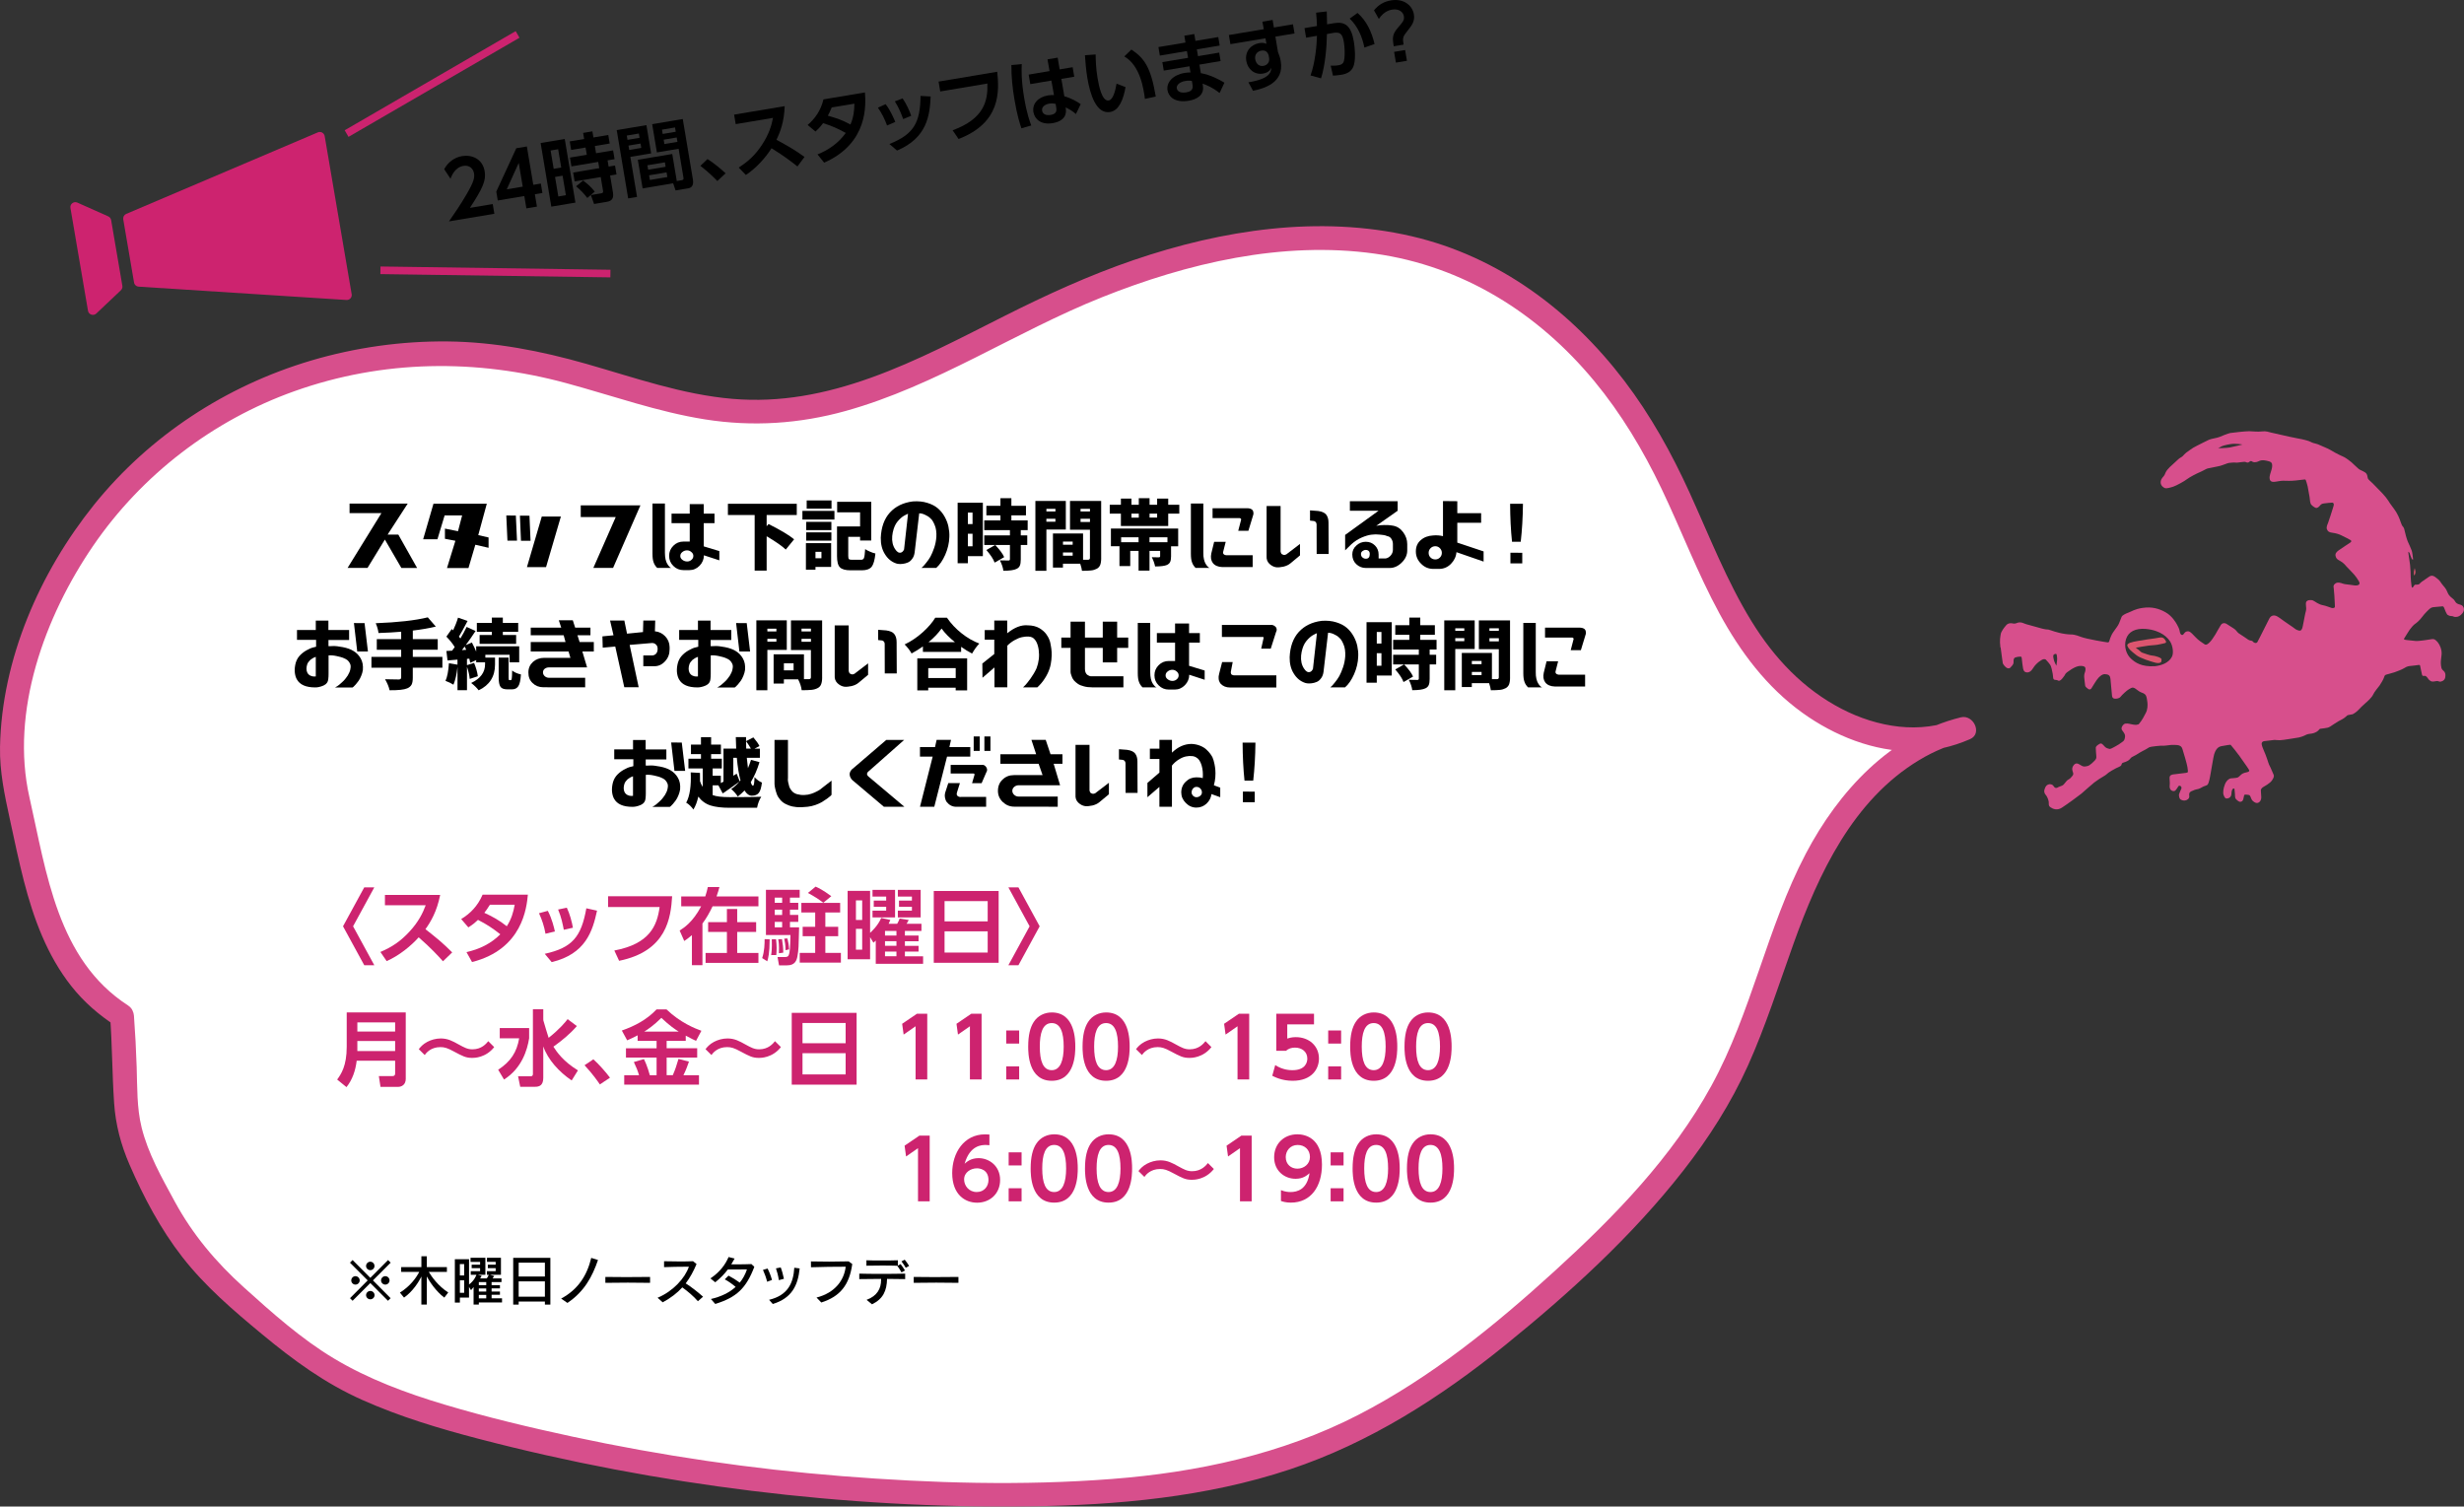 <?xml version="1.0" encoding="UTF-8"?>
<svg id="_レイヤー_2" data-name="レイヤー 2" xmlns="http://www.w3.org/2000/svg" width="1031.59" height="630.74" viewBox="0 0 1031.59 630.74">
  <rect x="0" y="0" width="1031.59" height="630.74" fill="#333333" stroke="none"/>
  <defs>
    <style>
      .cls-1 {
        fill: none;
        stroke: #cc236f;
        stroke-miterlimit: 10;
        stroke-width: 3.19px;
      }

      .cls-2 {
        fill: #cd236f;
      }

      .cls-2, .cls-3, .cls-4, .cls-5, .cls-6 {
        stroke-width: 0px;
      }

      .cls-3 {
        fill: #000;
      }

      .cls-4 {
        fill: #d74f8c;
      }

      .cls-5 {
        fill: #fff;
      }

      .cls-6 {
        fill: #dc556f;
      }
    </style>
  </defs>
  <g id="DESIGN">
    <g>
      <path class="cls-5" d="M51.07,425.24c-31.92-20.21-35.79-56.52-44.11-92.53-2.93-12.65-2.26-25.85-.09-38.65,7.79-46.02,35.58-88.56,75.21-115.13,39.63-26.57,90.57-36.81,137.86-27.71,32.13,6.18,62.75,20.84,95.51,21.23,43.51.52,82.41-23.88,121.38-42.61,55.15-26.51,121.6-42.53,177.64-17.86,37.16,16.36,64.68,48.78,82.59,84.26,13.81,27.36,22.94,57.41,42.43,81.32s54.15,40.33,82.74,27.58c-30.48,7.25-52.2,33.69-65.17,61.33-12.97,27.64-19.59,57.82-33.37,85.09-16.79,33.23-43.49,60.76-71.41,86.02-30.16,27.27-62.85,52.93-101.01,68.19-41.07,16.43-86.4,19.99-130.85,19.95-73.79-.07-147.56-9.57-218.79-28.18-28.59-7.47-57.62-16.85-80.04-35.56-21.09-17.61-38.74-30.76-51.77-54.59-22.17-40.54-15.25-36.42-18.75-82.16"/>
      <path class="cls-4" d="M53.59,420.92c-29.55-19.07-34.12-55.56-41.26-87.11-8.13-35.92,6.4-75.67,26.62-105.23,20.43-29.86,50.24-52.66,84.3-64.8,37.06-13.2,76.14-13.61,113.92-3.35,19.31,5.24,38.28,12.04,58.1,15.17s39.45,1.83,58.75-3.54c37.92-10.55,70.95-33.07,107.28-47.59,35.86-14.32,75.56-23.69,114.3-18.27,36.84,5.15,68.33,24.87,91.83,53.3,11.29,13.65,20.46,28.95,28.09,44.9,8.33,17.41,15.15,35.53,24.39,52.51,8.75,16.09,19.74,30.75,34.71,41.52,13.42,9.65,29.86,16.22,46.55,16.15,8.23-.04,16.08-1.87,23.61-5.12,5.34-2.31,1.45-10.45-3.85-9.14-29.49,7.28-51.23,31.03-64.92,57.11-16.31,31.08-22.63,66.34-39.53,97.16-16.42,29.95-40.55,54.73-65.61,77.56-25.14,22.9-51.83,44.58-82.2,60.21-32.02,16.48-67.45,24.07-103.16,26.83-37.51,2.9-75.49,1.79-112.96-1.18-37.89-3-75.55-8.53-112.71-16.51-17.99-3.87-35.96-8.15-53.6-13.42-16.13-4.81-32.03-10.7-46.51-19.39-13.59-8.15-25.86-19.11-37.61-29.7s-21.48-22.17-29-36.02c-5.36-9.88-11.16-20.04-13.86-31.05-1.99-8.13-1.77-16.73-2.04-25.23-.23-7.16-.61-14.31-1.14-21.46-.48-6.38-10.48-6.43-10,0,.91,12.19.87,24.42,1.7,36.6.62,9.08,2.83,17.4,6.44,25.75,5.87,13.55,13.03,27.05,22.12,38.71,9.57,12.29,21.4,22.38,33.34,32.27,13.17,10.91,26.31,20.56,42.03,27.56s32.06,11.92,48.61,16.24c37.62,9.83,75.89,17.06,114.47,21.81,38.5,4.75,77.36,6.99,116.15,6.48,36.73-.48,74.05-3.82,109.09-15.47,33.35-11.09,63.02-30.07,90.2-52.06,26.85-21.72,53.07-45.61,74.4-72.88,10.7-13.68,20.05-28.31,27.2-44.17s12.93-33.87,19.04-50.93c10.52-29.37,24.87-60.21,52.68-76.95,6.27-3.77,12.93-6.5,20.02-8.25l-3.85-9.14c-15.73,6.79-33.79,3.66-48.6-3.98-16.11-8.32-28.29-21.27-37.73-36.58-10.5-17.04-17.73-35.8-26-53.96-7.54-16.55-16.34-32.42-27.38-46.91-22.37-29.35-52.65-52.03-88.99-60.46-38.64-8.96-79.35-2.68-116.42,9.98-18.71,6.39-36.63,14.63-54.27,23.51s-36.38,18.81-55.64,25.72-38.1,10.55-57.99,8.87c-20.98-1.77-41.09-8.91-61.21-14.65-19-5.42-38.25-9.18-58.07-9.39-19.27-.2-38.66,2.53-57.14,8-35.55,10.53-67.63,31.45-90.91,60.39C16.61,239.67.73,275.96.01,312.66c-.2,10.46,1.95,20.33,4.15,30.48,1.86,8.56,3.63,17.14,5.82,25.63,4.06,15.75,9.73,31.25,19.92,44.13,5.22,6.6,11.59,12.1,18.65,16.66,5.42,3.5,10.44-5.15,5.05-8.63h0Z"/>
    </g>
    <g>
      <path class="cls-4" d="M837.6,271.07c.4,3.29.8,5.82.88,6.47s1.13,1.71,1.54,1.98c.41.27,1.14.52,1.65-.03s1.32-1.25,1.33-2.12c0-.87-.07-1.8.71-2.1.77-.3,1.93-.39,2.25-.37.32.02.41.16.5.88s.36,3.46.54,4.14c.18.68.42,1.27.99,1.46.57.19,1.89.51,3.21-1.67,1.32-2.18,3.59-3.53,4.15-3.67.57-.14.92-.06,1.19.14s1.64,1.84,1.93,2.37.74,2.23.94,3.58c.2,1.35.03,2.39.87,2.48.84.09,1.09.11,1.36.31.27.19.9.23,1.76-.84.87-1.07,1.12-1.47,1.31-1.91.19-.44,1.42-1.21,2.04-1.64s2.6-1.75,4.35-1.74c1.17-.01,1.87.32,1.97.83.1.52.04,1.24-.19,1.85-.23.61-.43,1.43-.23,2.72.2,1.3.26,2.91.44,3.19.18.28.78.83,1.23,1.09.45.27.9.29,1.3-.31.4-.6,2.17-3.66,2.97-4.43.79-.77,1.58-1.55,2.72-1.48,1.14.07,1.55.32,1.81.65.27.33.39.76.46,1.34s.57,6.38.65,7.05.37,1.16,1.17,1.22c.8.05,1.91-.1,2.46-.85.55-.75,2.62-2.64,3.36-3.05.74-.41,1.31-.84,1.85-.72.54.12,1.09.45,1.52.83.42.38,1.35,1,2.17,1.28.83.28,1.44.67,1.72,1.32.29.64.44,1.72.57,2.8.13,1.08.07,3.05-.68,4.36-.74,1.3-1.21,2.63-2.97,4.74-.39.13-.72.19-.9.22-.52.09-1.77-.11-2.48-.29-.7-.18-2.04-.45-2.74.01-.7.47-1.45,1.69-.83,2.56.63.86,1.43,1.73,1.21,2.92s-.3,1.38-1.17,2.02c-.87.64-1.88,1.35-2.91,1.86-1.03.5-1.96,1.2-2.54,1-.59-.19-1.2-.23-1.9-.99-.7-.75-1.28-1.59-2.08-1.12-.8.46-1.63,1-1.63,1.67s.15,2.56.22,3.42.02,1.16-.68,1.94c-.69.78-1.62,1.54-2.18,1.9-.56.36-1.07.47-1.84.56-.77.09-1.2-.17-2.03-.67-.83-.51-1.8-1.08-2.75.14-.95,1.21-.54,2.25-.34,2.84.2.59.33,1.01-.19,1.63-.53.62-.99,1.21-1.55,1.46-.56.25-1.11.87-1.52,1.45-.41.58-.74.92-1.32,1.2-.58.28-.98.29-1.51.59-.53.31-.93.49-1.36.22-.43-.27-.58-.59-.74-.82-.16-.24-.96-.9-2.08-.5-1.12.4-1.32,1.35-1.6,2.11-.28.75-.01,1.7.51,2.23.53.53,1.09,1.91,1.25,2.79.15.87-.27,1.69.75,2.41,1.03.72,2.77,1.43,4.7.21,1.92-1.22,7.1-4.97,8.25-5.93,1.14-.96,4.17-3.74,5.37-4.66,1.2-.92,3.17-2.2,4.01-2.64.84-.44,1.59-1.18,1.91-1.44s2.25-1.45,3.16-1.87c.91-.42,2.06-.87,2.22-1.23.16-.36.2-.94.66-1.07.46-.13,1.67-.54,2.24-.91.57-.37.85-.75,1.13-1.12.28-.37,1.52-.85,2.18-1.27.67-.42,1.97-1.25,2.69-1.59.72-.34,1.81-.93,2.88-1.63.36-.24,5.06-.73,5.52-.64.58.12,2.85-.25,3.43-.3.58-.05,2.78-.06,3.38.17.59.23,1.16.39,1.5,1.48.34,1.09,1.87,6.1,2.09,7.55.21,1.44.22,1.69.21,2.01s-.4.44-.85.48c-.45.04-4.34.55-5.03.61-.69.07-1.93.22-1.79,1.71.14,1.49.11,2.64.04,3.14-.07.5.1,1.31.49,1.69.39.39,1.38.79,2.01.09.63-.7,1.08-1.62,1.25-1.77.17-.15.67-.1.9.12s.42.65.22,1.07c-.19.42-.85,1.86-.96,2.32s.09,1.8.64,2.13,1.14.54,1.94.44,1.84-.81,1.72-1.79-.08-1.57.75-2.01c.83-.44,2.08-.86,2.64-.92s1.59-.55,2.15-.92c.56-.37,1.76-.57,2.09-.95.33-.38.61-1.04,1.1-3.53s1.38-8.37,1.7-9.27c.32-.91.99-2.99,2.99-3.34,1.99-.36,3.71-.66,3.89-.57s3.04,3.74,3.7,4.68c.66.94,2.65,3.82,3.15,4.48.49.66.73,1.17.89,1.42.16.24.1.63-.63.83-.73.2-1.83.34-2.56.95-.74.62-1.12,1.15-1.66,1.35-.54.2-2.38.29-2.88.35s-1.75.78-2.41,2.52c-.66,1.74-.9,3.43-.53,4.44.37,1.01.68,1.56,1.53,1.45s1.71-.7,1.75-2.06c.04-1.36.44-1.92.69-2.04s.51-.17.56.08c.05.26.12,1.32.2,1.99s-.08,1.69.41,2.25c.48.56,1.25,1.11,1.61,1.16.36.05,1.26.02,1.52-1.26s.33-1.77.73-1.75c.4.03,1.61.03,1.93.33s.65,1.64,1.02,2.04c.37.41,1.23,1.25,2.17,1.13s1.69-1.15,1.64-2.44c-.04-1.3-.2-2.58-.18-2.9.02-.32.33-.87.85-1.22s2.99-1.59,3.86-2.94c.87-1.35.92-1.88.53-2.59-.39-.71-1.05-2.59-1.48-3.31-.43-.72-.83-2.14-1.18-3.16-.35-1.01-.91-2.49-1.29-3.29s-.86-2.12-.94-2.75.25-1.2,1.14-1.29c.89-.09,3.75-.48,4.24-.5.49-.02,1.86.3,3.82-.03,1.96-.33,5.52-.77,6.47-1.01.95-.25,2.2-.68,2.8-1.04s1.64-.48,2.53-.59,2.23-.72,2.71-1.27c.48-.55.53-.74,1.02-.75.49,0,2.37-.33,2.89-.43.52-.1,1.41-.64,2.75-1.58,1.34-.94,2.16-1.32,2.94-1.73.78-.42,1.41-.79,1.95-1.31.54-.52.61-.6.92-.66s1.55-.26,1.84-.34c.29-.07,1.68-.94,2.41-1.74.73-.81,1.96-2.03,2.9-2.82s2.81-2.47,3.37-3.75c.56-1.27,2.15-2.96,2.66-3.73.51-.78,1.63-2.54,1.88-3.43.25-.9.52-.99.94-1.13.42-.14,2.9-.77,3.44-.98.54-.22,3.11-1.09,4.19-1.81,1.08-.72,1.92-.8,2.83-.87.91-.07,2.25-.27,2.84-.35s.76-.07.87.36.6,3.07.76,3.6c.16.53.2.56.66.6s.69-.22,1.25.32c.56.54.71,1.04,1.17,1.42s.75.61,1.43.62c.68.01,1.59-.27,1.93-.24s.75.29,1.17.29c.42,0,1.91-.38,2.14-1.81.22-1.42-.05-2.12-.65-2.67-.59-.55-.93-.68-1.11-2.13-.18-1.45-.08-2.37.08-3.53.16-1.17.38-2.31-.24-4.1s-1.6-2.76-2.16-3.19c-.56-.42-.98-.45-1.61-.37s-5.17.89-6.75.75c-1.58-.15-2.71-.27-3.42-.36-.71-.08-.88-.08-1.24-.25-.36-.16-.19-.33,0-.6.19-.27,1.7-2.79,2.23-3.53.53-.74,1.67-2.07,2.2-2.38.53-.31,2.03-1.59,3-2.95.97-1.36,2.9-3.24,3.48-3.65.57-.41,1.56-.51,2.42-.54.86-.03,2.27-.24,2.61-.24.34,0,.54.24.68.6.14.36.95,2.67,1.5,3s.92.47,1.38.47.82.05,1.12.24,1.54.25,2.35-.23c.81-.48,2.01-1.58,1.96-2.97-.09-.91-.69-1.63-1.56-1.81-.87-.18-1.65-.55-2.01-1.15-.36-.6-.57-.99-1.29-1.5-.72-.52-1.55-1.43-1.81-2.02-.26-.59-.64-1.58-1.29-2.42-.65-.84-1.41-1.64-1.86-2.41-.45-.77-1.55-1.58-2.15-2.02-.6-.44-1.46-.99-2.66-.17-1.2.82-2.7,1.84-3.13,2.17-.43.34-.75.64-.81.74-.19.31-.56.39-1.08.41-.52.03-.79-.11-1.09.21s-.58.99-.8,1.02-.32-.04-.4-.65-.41-3.4-.36-3.74c.05-.35-.12-4.06-.26-5.09-.15-1.04-.58-3.96-.65-4.56s-.16-1-.06-.92c.1.08.47.26.54.56.07.29.52,1.65.79,2.15.27.5.74.93.62.17-.11-.76-.26-2.57-.55-3.4-.29-.83-1.19-2.81-1.63-3.76-.44-.95-1.22-3.87-1.39-4.79-.17-.92-.51-1.37-.74-1.59-.23-.22-.6-.93-.94-2.02-.34-1.09-1.32-3.55-2.79-5.43-1.47-1.88-1.89-2.64-2.35-3.35-.46-.72-1.5-2.08-2.38-2.97-.88-.89-3.33-3.48-4.09-4.21s-1.84-1.62-2.04-2.07c-.21-.45-.07-1.82-1.16-2.54-1.09-.72-2.08-.97-2.68-1.45-.6-.47-2.34-2.2-3-2.78-.65-.58-2.41-1.87-3.17-2.23-.76-.36-3.17-1.44-3.77-1.84-.6-.4-3.08-1.79-4.19-2.2-1.11-.41-2.84-1.33-3.57-1.47-.73-.14-1.95-.52-2.56-.89-.61-.38-3.24-1.04-5.41-1.41-2.18-.38-5.13-1.09-6.08-1.3-.95-.2-4.19-.96-5.04-1.14-.85-.18-1.95-.7-3.77-.46-1.82.24-3.84-.08-5.29-.09-1.45-.01-7.03.59-7.96.76-.92.17-3.44,1.19-4.48,1.64-1.04.45-3.27.7-4.35,1.15-1.08.45-3.91,1.98-5.01,2.49-1.11.51-2.24,1.23-2.9,1.73-.66.49-1.3.95-1.7,1.22-.4.27-1.16,1.16-1.51,1.5-.35.34-1.18.69-1.69,1.17-.51.48-3,2.76-3.66,3.37s-1.4,1.53-1.71,2.19-.4,1.08-.82,1.59c-.43.5-1.42,1.49-1.27,2.85.15,1.36,1.38,2.04,1.91,2.2s2.18-.25,3.44-.68c1.27-.44,4.52-2.21,5.6-3.06,1.08-.85,4.13-2.44,5.35-2.93,1.22-.49,2.76-1.47,3.35-1.6.59-.13,3.83-.73,5.04-1.03,1.21-.3,3.36-1.22,3.78-1.27s2.34-.27,2.9-.15,1.84-.19,2.57-.22,1.26-.19,1.62-.03c.36.16.98.5,1.56-.08.57-.58,1.01-.24,1.32-.03s1.35.44,2.74-.28c1.38-.71,3.28-.12,3.98.06.7.18,1.28.47,1.43,1.07s.13,1.4-.19,2.49c-.32,1.09-.89,2.63-.82,3.46.06.82.34,1.88,2.32,1.58,1.37-.17,2.56-.48,3.53-.43.97.05,3.43.11,5.21-.11,1.78-.22,3.32-.4,3.62-.42.3-.02.41.08.48.26s.6,1.7.79,2.62.63,3.35.82,4.56c.18,1.2.12,2.57.81,3.24.68.67,1.4,1.11,1.83,1.23.43.12,1.12-.27,1.58-.83.46-.56.74-.9,1.76-1.04,1.02-.14,2.97-.34,3.39-.34.42,0,.67.22.75.62.09.4-.26,1.26-.42,1.84s-1.58,5-1.95,5.97c-.37.97-.81,1.74-.5,2.7.31.96,1.08,1.3,1.87,1.41.79.11,2.41.31,4.03,1.09,1.62.78,3.63,1.8,4.02,2.07.39.27.36.63-.02.93-.38.29-4,2.62-4.93,3.3-.94.68-1.62,1.4-1.34,2.46.28,1.06.62,1.34,1.86,2,1.25.66,2.08,1.61,2.7,2.35.62.74,3.36,3.32,4.13,4.55.77,1.23,1.63,2.1,1.25,2.81-.39.71-1.68.62-2.2.53-.52-.09-1.31-.22-2.2-.3-.9-.08-1.97-.21-2.66-.47-.69-.26-2.06-.69-2.98-.01-.92.68-.81,1.12-.67,2.1.14.98.4,4.87.42,6.09.02,1.22.11,1.17.05,1.63s-.87.56-1.32.44c-.45-.12-2.59-.97-3.55-1.13-.96-.17-1.8-.52-2.47-.92s-1.62-1.05-2.07-1.18c-.45-.13-2.24-.27-2.65.81-.2.65.03,1.67.05,2.58.02.9-.25,1.5-.42,2.28-.17.77-.71,3.57-.92,4.71-.2,1.14-.46,2.11-1.1,2.3-.64.19-1.92-.41-2.51-.94-.59-.53-2.98-2.01-4.12-2.87-1.14-.86-2.86-2.1-3.49-2.33-.63-.22-1.95-.5-2.83,1.02-.43.84-3.02,5.98-3.86,7.65-.83,1.67-1.09,2.05-1.22,2.34-.14.28-.78.53-1.42.12-.63-.41-.43-.59-.88-.7-.45-.12-.88-.08-1.55-.51s-2.58-1.82-3.35-2.25c-.77-.43-1.21-.96-1.5-1.33-.29-.36-.45-.6-1.21-1.1-.76-.49-2.58-1.67-3.07-1.96-.49-.3-1.59-.5-2.26.5-.67,1.01-1.69,2.96-2.37,4.08-.67,1.12-1.62,2.48-2.31,3.17-.69.69-1.42,1.32-2.16.85s-2.75-1.81-3.71-2.89c-.96-1.07-2.25-2.37-2.81-2.49-.56-.12-1.32-.03-1.77.52-.44.54-.73,1.09-1.22.96-.49-.13-.78-.71-.89-1.55s-.71-2.08-1.14-2.82-1.98-3.53-4.77-5.11c-2.79-1.58-5.76-2.43-9.74-1.83-3.27.51-4.48,1.47-5.69,1.9-1.21.43-2.67,1.12-3,1.84-.33.72-.87,2.46-1.43,3.43-.56.97-2.21,3.04-2.65,3.9-.44.86-.94,2.22-1.06,2.77s-.44.58-.7.58c-.26,0-8.82-1.38-11.26-2.34-2.44-.97-3.57-1-4.44-.99s-3.13-.3-4.66-.7c-1.54-.4-2.59-.72-3.39-1.02-.79-.3-1.29-.39-2.24-.42-.95-.04-5.28-1.45-6.91-1.82-1.63-.37-2.24-.78-2.85-.94s-1.44-.24-2.12.07c-.68.31-1.29.36-1.72.25-.43-.12-1.89-.37-2.82.66-.93,1.04-2.21,2.72-2.36,3.87s-.52,2.25-.12,5.54ZM938.82,186.11s-3.84.98-5.33,1.24-4.88.31-4.88.31c0,0,.36-.1,1.04-.55s1.99-.81,4.18-1.19c2.19-.38,5,.18,5,.18ZM890.08,267.61c.97-3.17,3.96-4.64,8.24-4.31,6.69.6,9.35,3.87,10.29,5.36s1.56,4.6.71,6.28c-1.35,2.65-4.47,3.68-7.15,3.98-5.65.29-8.18-1.49-10.03-3.19-1.85-1.7-3.03-4.95-2.06-8.12ZM859.82,274.1c.38-.39,1.15-.51,1.24-.04s.27,1.49.16,2.44-.27,2.21-.27,2.21c0,0-.74-1.24-1.01-2.22-.26-.99-.5-2-.12-2.39Z"/>
      <path class="cls-6" d="M1010.77,240.91c-.01-.11-.17-.04-.17-.94s.03-.68.14-1.18.19-1.01.2-.93.39,1.11.31,1.86-.48,1.19-.48,1.19Z"/>
      <path class="cls-6" d="M906.7,268.28c-1.15-2.1-2.2-1.32-4.42-1.04-2.23.27-4.78.69-7.22,1.1s-4.86.93-4.38,2.12,1.37,1.98,3.75,3.84c1.67,1.31,6.09,2.65,7.84,3.12,1.75.47,2.7-.1,2.63-.66s.67-.99-1.46-1.75c-2.13-.76-2.3-.29-4.42-1.04-2.13-.76-2.34-.62-3.11-1.43-.78-.81-2.08-1.33-1.53-1.4s3.2-.62,5.21-.86c2.01-.24,2.92-.13,4.79-.58s2.9-.35,2.32-1.41Z"/>
    </g>
    <g>
      <path class="cls-3" d="M206.29,85.43l.68,4.07-19,3.18c2.3-3.31,4.81-6.94,7.35-11.32,3.05-5.21,3.43-7,3.14-8.77-.34-2.02-1.96-3.56-4.42-3.15-3.63.61-5,4.25-5.42,5.39l-2.65-4c1.53-2.88,4.27-4.93,7.45-5.47,4.07-.68,8.61,1.06,9.5,6.36.64,3.82-.72,6.93-6.19,15.31l9.56-1.6Z"/>
      <path class="cls-3" d="M220.38,87.25l-.87-5.18-11.11,1.86-.62-3.72,8.38-18.15,4.42-.74,2.69,16.06,3.16-.53.66,3.94-3.16.53.87,5.18-4.42.74ZM212.16,79.26l6.69-1.12-1.67-9.94-5.02,11.06Z"/>
      <path class="cls-3" d="M236.44,58.19l4.47,26.63-10.1,1.69-4.47-26.63,10.1-1.69ZM233.68,62.48l-3.16.53,1.29,7.67,3.16-.53-1.29-7.67ZM235.54,73.55l-3.16.53,1.37,8.17,3.16-.53-1.37-8.17ZM256.63,80.72c.34,2.05-.28,3.39-2.48,3.76l-5.43.91-1.34-3.73,4.42-.74c.54-.09.78-.39.69-.93l-.98-5.87-10.92,1.83-.62-3.72,10.92-1.83-.44-2.62-11.2,1.88-.62-3.69,7.04-1.18-.51-3.03-6.03,1.01-.6-3.57,6.03-1.01-.43-2.55,3.88-.65.43,2.56,6.22-1.04.6,3.57-6.22,1.04.51,3.03,7.13-1.2.62,3.69-2.93.49.44,2.62,2.68-.45.62,3.72-2.68.45,1.22,7.26ZM245.9,82.88c-1.64-2.06-2.47-2.96-4.71-4.89l2.94-2.41c1.86,1.41,3.18,2.52,4.87,4.63l-3.09,2.66Z"/>
      <path class="cls-3" d="M258.2,54.47l12.43-2.08,1.98,11.83-8.71,1.46,2.81,16.76-3.72.62-4.79-28.59ZM262.41,56.75l.3,1.8,5.05-.85-.3-1.8-5.05.85ZM263.12,60.95l.31,1.83,5.05-.85-.31-1.83-5.05.85ZM283.35,75.79l2.15-.36c.76-.13.71-.61.64-1.05l-2.03-12.09-9.09,1.52-1.98-11.83,12.81-2.15,4.26,25.43c.19,1.14.21,3.21-1.87,3.56l-5.4.9-1.02-2.98-12.78,2.14-2.01-11.99,14.42-2.42,1.89,11.3ZM271.05,69.19l.31,1.86,7.32-1.23-.31-1.86-7.32,1.23ZM271.75,73.39l.33,1.96,7.32-1.23-.33-1.96-7.32,1.23ZM277.15,54.28l.3,1.8,5.46-.92-.3-1.8-5.46.92ZM277.85,58.48l.31,1.83,5.46-.92-.31-1.83-5.46.92Z"/>
      <path class="cls-3" d="M300.32,75.8c-.78-.81-3.31-3.47-7.1-6.37l2.99-2.84c2.46,1.53,5.74,4.23,7.56,5.97l-3.45,3.24Z"/>
      <path class="cls-3" d="M328.52,44.43c-.22,6.62-1.9,10.93-3.45,14.08,5.43,2.98,7.37,4.08,11.75,7.18l-2.96,4c-2.28-1.82-5.46-4.31-10.85-7.62-2.41,3.81-6.3,8.26-10.75,11.18l-2.99-3.1c4.25-2.72,7.1-5.47,9.86-9.7,2.79-4.26,3.9-7.92,4.5-11.1l-15.62,2.62-.67-3.98,21.18-3.55Z"/>
      <path class="cls-3" d="M338.12,52.33c3.01-2.58,5.49-5.95,6.64-10.72l17.36-2.91c.35,4.97,1.51,21.22-17.07,29.4l-2.79-3.46c4.72-1.86,8.92-4.87,11.83-8.99-3.54-1.94-5.85-2.95-9.48-4.09-.71.96-1.54,2.01-3.21,3.49l-3.28-2.73ZM348.21,44.99c-.76,1.85-1.16,2.56-1.63,3.45,3.29.88,6.19,1.88,9.48,3.7,1.28-3,1.62-5.79,1.65-8.74l-9.5,1.59Z"/>
      <path class="cls-3" d="M371.37,52.53c-.93-2.63-2.18-5.09-3.81-7.44l3.22-1.48c2.07,2.7,3.48,6.04,4.04,7.44l-3.45,1.49ZM372.38,60.28c10.15-4.07,12.92-8.85,13.01-20.12l4.25.23c-.39,8.14-1.57,17.33-14.08,22.64l-3.19-2.74ZM378.13,49.84c-.71-1.92-1.71-4.61-3.48-7.4l3.23-1.25c1.53,2.14,2.92,5.25,3.62,7.28l-3.37,1.38Z"/>
      <path class="cls-3" d="M417.5,30.04c.86,8.23,1.53,21.35-16.18,28.15l-2.49-3.64c13.14-4.83,14.79-12.24,14.56-19.57l-19.75,3.31-.69-4.13,24.55-4.12Z"/>
      <path class="cls-3" d="M427.77,26.82c-.09,2.35-.24,6.69.99,14.01,1.15,6.85,2.42,10.17,3,11.7l-4.12,1.18c-.56-1.62-1.76-5.09-2.94-12.13-.82-4.86-1.28-9.39-1.27-14.35l4.34-.41ZM449.08,28.15l.67,3.97-5.4.91,1.25,7.28c2.82.76,5.58,2.34,6.85,3.3l-2,4.13c-1.49-1.31-2.52-1.88-4.3-2.78l.08.67c.48,4.01-2.69,5.45-5.5,5.92-4.96.83-7.59-1.71-8.08-4.65-.55-3.31,1.78-6.23,6.1-6.96,1.17-.2,1.92-.16,2.51-.13l-1.08-6.08-8.84,1.48-.67-3.98,8.74-1.47-.86-4.92,4.26-.71.83,4.92,5.43-.91ZM441.95,43.49c-.6-.13-1.38-.32-2.61-.11-1.61.27-3.33,1.21-3.04,2.97.24,1.45,1.65,2.09,3.61,1.76,2.4-.4,2.53-1.76,2.32-3.02l-.27-1.61Z"/>
      <path class="cls-3" d="M458.7,22.81c.04,2.17.09,5.6.8,9.79.55,3.28,1.83,9.95,4.7,9.46,1.8-.3,2.76-4.03,3.27-7.04l3.75,1.45c-.87,5.04-2.67,9.79-6.43,10.42-5.87.98-8.42-7.48-9.55-14.2-.57-3.38-.83-6.9-1.02-9.56l4.49-.33ZM479.34,41.41c-.52-4.06-1.91-13.92-8.63-17.79l2.96-2.87c5.43,3.57,8.17,7.49,10.21,19.67l-4.54.99Z"/>
      <path class="cls-3" d="M510.04,15.5l.6,3.57-9.56,1.6.48,2.84,8.87-1.49.59,3.54-8.87,1.49.6,3.57c4.09.77,7.36,2.5,9.88,3.99l-2.03,4.33c-2.99-2.36-5.43-3.34-7.12-3.93l.15,1.11c.54,3.8-2.77,5.53-5.83,6.04-6.53,1.1-8.65-2.22-9-4.33-.57-3.38,2.32-6.49,7.15-7.3,1.1-.19,1.82-.18,2.47-.19l-.43-2.59-10.76,1.8-.59-3.54,10.76-1.8-.48-2.84-11.33,1.9-.6-3.56,11.33-1.9-.48-2.87,4.17-.7.48,2.87,9.56-1.6ZM499,33.86c-.43-.06-1.46-.18-2.75.04-2.21.37-3.82,1.61-3.57,3.1.07.41.6,2.24,3.98,1.67,1.55-.26,2.99-.92,2.63-3.07l-.29-1.74Z"/>
      <path class="cls-3" d="M541.33,10.18l.64,3.82-8.01,1.34,1.08,6.44c.34.88.87,2.06,1.17,3.89,1.53,9.12-7.23,11.43-11.62,12.33l-1.92-3.54c8.81-1.44,9.5-4.12,9.58-6.12-.28.63-.96,2.04-3.45,2.46-3.76.63-6.47-2-7.02-5.28-.67-4.01,1.93-6.88,5.5-7.48,1.39-.23,2.17,0,2.94.32l-.42-2.33-14.67,2.46-.64-3.82,14.61-2.45-.59-3.15,4.29-.72.53,3.16,8.01-1.34ZM531.14,23.12c-.29-.76-.87-2.29-3.08-1.92-1.48.25-2.9,1.46-2.54,3.64.19,1.11,1.11,3.12,3.41,2.74,1.67-.28,2.69-1.59,2.4-3.29l-.2-1.17Z"/>
      <path class="cls-3" d="M548.66,31.6c1.98-5.42,2.64-12.87,2.7-16.61l-4.54.79-.67-4.01,5.21-.87c-.05-2.07-.13-3.29-.35-5.59l4.46-.52c.06,1.74.1,2.54.13,5.4l2.84-.48c4.67-.78,7.24.99,8.37,7.71.39,2.3.81,6.74.06,9.66-.67,2.58-2.52,3.76-5.29,4.23-1.7.29-3.02.34-3.51.36l-.96-4.19c.59.03,1.93.07,3.22-.15,2.08-.35,2.37-1.37,2.55-3.15.17-1.72.12-4.3-.25-6.54-.6-3.6-1.58-4.38-4.7-3.82l-2.39.43c-.06,5.07-.68,12.96-2.47,18.55l-4.39-1.21ZM571.23,19.93c-.92-4.55-2.8-8.94-6.16-12.14l3.27-2.37c3.86,3.31,5.96,8.08,7.14,13.01l-4.26,1.49Z"/>
      <path class="cls-3" d="M575.24,4.34c1.88-2.33,4.15-3.68,7.12-4.18,5.4-.9,8.96,2.16,9.58,5.83.5,2.97-.87,4.66-2.83,7.12-1.85,2.32-1.93,2.82-1.47,5.57l-4.13.69c-.62-3.72-.62-5.06,1.96-8.02,1.88-2.16,2.55-2.96,2.29-4.54-.33-1.96-2.26-3.22-4.91-2.78-.82.14-3.35.56-5.58,3.89l-2.03-3.59ZM583.66,21.71l4.61-.77.76,4.51-4.61.77-.76-4.51Z"/>
    </g>
    <g>
      <line class="cls-1" x1="145.11" y1="55.92" x2="216.69" y2="14.42"/>
      <line class="cls-1" x1="255.56" y1="114.53" x2="159.27" y2="113.16"/>
      <g>
        <path class="cls-2" d="M145.05,125.59l-87.02-5.58c-.96-.06-1.75-.77-1.91-1.72l-4.52-26.47c-.16-.95.35-1.88,1.23-2.26l80.24-34.14c1.23-.53,2.63.24,2.86,1.56l11.3,66.19c.23,1.32-.84,2.51-2.18,2.42Z"/>
        <path class="cls-2" d="M32.39,84.82l12.94,5.77c.63.28,1.08.86,1.2,1.55l4.7,27.52c.12.68-.12,1.38-.62,1.86l-10.29,9.74c-1.21,1.14-3.2.48-3.48-1.16l-7.35-43.03c-.28-1.64,1.38-2.92,2.89-2.25Z"/>
      </g>
    </g>
    <g>
      <g>
        <path class="cls-2" d="M156.71,371.5l-8.89,16.3,8.89,16.3h-4.21l-8.89-16.3,8.89-16.3h4.21Z"/>
        <path class="cls-2" d="M184.29,374.67c-1.41,7-3.96,11.27-6.17,14.34,5.24,4.14,7.1,5.65,11.2,9.72l-3.86,3.72c-2.1-2.34-5.03-5.55-10.17-10.03-3.24,3.62-8.17,7.65-13.41,9.96l-2.62-3.83c5-2.14,8.51-4.55,12.2-8.55,3.72-4.03,5.55-7.72,6.76-11h-17.06v-4.34h23.13Z"/>
        <path class="cls-2" d="M193.08,384.77c3.65-2.21,6.89-5.34,8.96-10.2h18.96c-.52,5.34-2.17,22.82-23.37,28.2l-2.34-4.17c5.34-1.14,10.34-3.58,14.17-7.45-3.41-2.69-5.69-4.17-9.34-6.03-.93.9-2,1.86-4.03,3.14l-3-3.48ZM205.11,378.78c-1.14,1.83-1.69,2.52-2.34,3.38,3.34,1.52,6.24,3.1,9.41,5.62,1.9-2.96,2.76-5.86,3.31-9h-10.38Z"/>
        <path class="cls-2" d="M228.38,390.91c-.52-2.96-1.41-5.79-2.72-8.58l3.69-1c1.72,3.24,2.62,7.03,2.96,8.62l-3.93.97ZM228.07,399.32c11.51-2.52,15.3-7.1,17.41-19.06l4.48,1c-1.86,8.58-4.76,18.13-18.99,21.54l-2.9-3.48ZM236.04,389.26c-.41-2.17-1-5.2-2.38-8.48l3.65-.76c1.24,2.55,2.17,6.1,2.55,8.38l-3.83.86Z"/>
        <path class="cls-2" d="M281.4,375.23c-.55,8.89-2.17,22.96-22.2,27.02l-2-4.31c14.82-2.79,17.89-10.38,18.96-18.2h-21.58v-4.52h26.82Z"/>
        <path class="cls-2" d="M289.68,391.5c-1.45,1.28-2.31,1.83-3.21,2.45l-1.93-4.38c1.69-1.07,5.51-3.45,9-10.13h-8.34v-4.14h10.07c.55-1.59.79-2.69,1.07-3.93h4.86c-.31,1.14-.52,2-1.21,3.93h17.54v4.14h-19.2c-1.24,2.59-2.62,5.07-4.24,7.2v17.44h-4.41v-12.58ZM316.57,386.05v4.1h-7.93v8.82h8.89v4.14h-22.13v-4.14h8.93v-8.82h-7.86v-4.1h7.86v-5.48h4.31v5.48h7.93Z"/>
        <path class="cls-2" d="M322.23,393.25c-.03,5.96-.59,7.79-1,9.2l-2.14-1.34c1-2.9,1.03-6.17,1.03-7.93l2.1.07ZM320.67,372.54h14.13v3.27h-4.07v2.17h3.48v2.86h-3.48v2.21h3.48v2.9h-3.48v2.28h3.83c-.21,8.62-.21,9.07-.65,11.82-.34,2.17-1.14,4.1-4.38,4.1h-3.38l-.62-3.48h3.14c1.1,0,1.38-.41,1.55-.83.52-1.24.59-3.79.72-8.38h-10.27v-18.92ZM324.91,393.25c.14,1.41.24,2.45.24,3.62,0,1.03-.07,2.24-.14,2.96l-2.17.03c.17-1.03.41-2.45.28-6.62h1.79ZM324.36,375.81v2.17h3.1v-2.17h-3.1ZM324.36,380.84v2.21h3.1v-2.21h-3.1ZM324.36,385.95v2.28h3.1v-2.28h-3.1ZM327.4,393.19c.34,1.9.52,3.69.52,5.65l-1.83.24c.17-3.45-.1-4.93-.28-5.83l1.59-.07ZM329.67,392.91c.34,1.28.62,2.83.69,4.55l-1.48.34c-.03-2.38-.28-3.58-.55-4.83l1.34-.07ZM341.29,398.94v-7h-5.24v-3.93h5.24v-6h-5.79v-4h16.24v4h-6.2v6h5.38v3.93h-5.38v7h6.51v4.07h-17.23v-4.07h6.48ZM341.46,371.19c1.24.55,3,1.38,6.58,4l-3.34,2.76c-1.9-1.45-3.62-2.59-6.45-4.1l3.21-2.65Z"/>
        <path class="cls-2" d="M372.76,385.12c-.31.72-.45,1.1-.72,1.62h3.58c.45-.76.72-1.34,1.03-2.17l3.79.59c-.48.93-.59,1.14-.9,1.59h6.24v3h-6.93v1.93h5.72v2.38h-5.72v1.93h5.72v2.41h-5.72v1.96h7.62v3.14h-19.82v-9.72c-.14.14-.28.28-.96.9l-1.41-2.31v9.24h-9.41v-28.64h9.41v17.58c.52-.48,3.28-2.96,4.65-6.24l3.83.83ZM360.97,376.95h-2.62v8.2h2.62v-8.2ZM360.97,388.88h-2.62v8.72h2.62v-8.72ZM374.73,372.57v11.51h-9.44v-2.83h5.72v-1.62h-5.2v-2.59h5.2v-1.69h-5.72v-2.79h9.44ZM375.31,389.74h-4.79v1.93h4.79v-1.93ZM375.31,394.05h-4.79v1.93h4.79v-1.93ZM375.31,398.39h-4.79v1.96h4.79v-1.96ZM385.45,372.57v11.51h-9.55v-2.83h5.89v-1.62h-5.41v-2.59h5.41v-1.69h-5.89v-2.79h9.55Z"/>
        <path class="cls-2" d="M418.1,373.02v30.06h-27.16v-30.06h27.16ZM395.45,385.74h18.06v-8.48h-18.06v8.48ZM395.45,389.91v8.89h18.06v-8.89h-18.06Z"/>
        <path class="cls-2" d="M422.17,404.11l8.89-16.3-8.89-16.3h4.21l8.89,16.3-8.89,16.3h-4.21Z"/>
        <path class="cls-2" d="M169.88,451.62c0,2.58-1.79,3.41-3.24,3.41h-7.34l-.69-4.52h5.72c.79,0,1.1-.41,1.1-1.1v-5.34h-16.1c-.48,4.03-1.76,7.93-4.27,11.06l-3.9-3.17c1.59-2.21,4-5.58,4-13.75v-14.34h24.71v27.75ZM149.61,428.04v3.83h15.82v-3.83h-15.82ZM149.61,435.83v4.21h15.82v-4.21h-15.82Z"/>
        <path class="cls-2" d="M206.9,438.38c-3.55,4.52-8.41,4.52-9.17,4.52-2.72,0-3.96-.69-7.72-2.69-2.65-1.45-3.93-1.83-5.62-1.83-4.1,0-6,2.52-6.58,3.31l-2.48-2.45c.66-.83,1.66-2.07,3.58-3.07,1.59-.83,3.55-1.41,5.62-1.41,2.96,0,4.96,1.1,7.51,2.52,2.45,1.34,3.72,2.03,5.76,2.03,3.83,0,5.79-2.38,6.62-3.41l2.48,2.48Z"/>
        <path class="cls-2" d="M209.22,430.42h12.31v4.27c-.76,4.79-3,12.51-10.51,17.27l-2.45-4.1c5.27-3.45,7.79-7.34,8.79-13.17h-8.13v-4.27ZM227.45,426.53c0,.21,0,.45.03.66.07.45,2.17,7.2,2.21,7.31,4.69-3.72,6.96-6.55,7.96-7.82l3.86,2.9c-2.9,3.34-6.24,6.07-9.82,8.62,1.52,2.38,4.17,6.17,10.27,9.93l-2.62,4.21c-5.31-3.58-9.96-8.72-11.89-14.24v13.13c0,3.24-1.72,3.76-3.41,3.76h-6.24l-.9-4.38h5.21c.66,0,1-.31,1-.93v-27.13h4.34v4Z"/>
        <path class="cls-2" d="M251.14,454c-.69-1-2.9-4.27-6.41-8.03l3.69-2.48c2.34,2.07,5.34,5.52,6.96,7.69l-4.24,2.83Z"/>
        <path class="cls-2" d="M266.96,433.45c-1.83.96-3.14,1.55-4.38,2.1l-2.24-4.1c5.45-1.93,10.34-4.45,14.55-8.86h4.14c5.86,5.62,12.06,8.03,14.62,8.96l-2.24,4.21c-.9-.41-1.86-.86-4.31-2.17v2.17h-8v3.1h12.79v3.9h-12.79v7.38h2.58c1.07-2.52,1.52-3.86,2.38-6.82l4.38,1.14c-.52,1.52-1.1,3.21-2.31,5.69h6.51v3.93h-31.3v-3.93h6.2c-.55-1.93-1.14-3.34-2.17-5.52l4.21-1.24c1.45,2.83,2.41,6.48,2.48,6.76h2.83v-7.38h-12.82v-3.9h12.82v-3.1h-7.93v-2.31ZM284.16,431.9c-1.62-1.03-3.69-2.38-7.27-5.76-3.17,3.17-5.83,4.93-7.17,5.76h14.44Z"/>
        <path class="cls-2" d="M326.94,438.38c-3.55,4.52-8.41,4.52-9.17,4.52-2.72,0-3.96-.69-7.72-2.69-2.65-1.45-3.93-1.83-5.62-1.83-4.1,0-6,2.52-6.58,3.31l-2.48-2.45c.66-.83,1.66-2.07,3.58-3.07,1.59-.83,3.55-1.41,5.62-1.41,2.96,0,4.96,1.1,7.51,2.52,2.45,1.34,3.72,2.03,5.76,2.03,3.83,0,5.79-2.38,6.62-3.41l2.48,2.48Z"/>
        <path class="cls-2" d="M358.63,424.04v30.06h-27.16v-30.06h27.16ZM335.98,436.76h18.06v-8.48h-18.06v8.48ZM335.98,440.93v8.89h18.06v-8.89h-18.06Z"/>
        <path class="cls-2" d="M383.9,424.42h4.31v27.51h-4.89v-22.27l-5,3.48-.62-4.52,6.2-4.21Z"/>
        <path class="cls-2" d="M406.65,424.42h4.31v27.51h-4.89v-22.27l-5,3.48-.62-4.52,6.2-4.21Z"/>
        <path class="cls-2" d="M426.68,431.42v5.48h-5.41v-5.48h5.41ZM426.68,446.45v5.48h-5.41v-5.48h5.41Z"/>
        <path class="cls-2" d="M430.47,438.18c0-4.86.86-8.07,2.31-10.31,1.76-2.76,4.69-4,7.55-4,9.86,0,9.86,11.79,9.86,14.3s0,14.31-9.86,14.31-9.86-11.79-9.86-14.31ZM445.33,438.18c0-5.93-1.34-9.86-5-9.86-3.9,0-5,4.41-5,9.86,0,5.96,1.34,9.86,5,9.86s5-4.21,5-9.86Z"/>
        <path class="cls-2" d="M453.23,438.18c0-4.86.86-8.07,2.31-10.31,1.76-2.76,4.69-4,7.55-4,9.86,0,9.86,11.79,9.86,14.3s0,14.31-9.86,14.31-9.86-11.79-9.86-14.31ZM468.08,438.18c0-5.93-1.34-9.86-5-9.86-3.9,0-5,4.41-5,9.86,0,5.96,1.34,9.86,5,9.86s5-4.21,5-9.86Z"/>
        <path class="cls-2" d="M507.18,438.38c-3.55,4.52-8.41,4.52-9.17,4.52-2.72,0-3.96-.69-7.72-2.69-2.65-1.45-3.93-1.83-5.62-1.83-4.1,0-6,2.52-6.58,3.31l-2.48-2.45c.66-.83,1.66-2.07,3.58-3.07,1.59-.83,3.55-1.41,5.62-1.41,2.96,0,4.96,1.1,7.51,2.52,2.45,1.34,3.72,2.03,5.76,2.03,3.83,0,5.79-2.38,6.62-3.41l2.48,2.48Z"/>
        <path class="cls-2" d="M518.69,424.42h4.31v27.51h-4.89v-22.27l-5,3.48-.62-4.52,6.2-4.21Z"/>
        <path class="cls-2" d="M550.13,428.87h-11.2v5.93c.79-.24,1.86-.59,3.58-.59,5.58,0,9.69,3.69,9.69,8.96,0,4.38-3,9.31-11,9.31-4.55,0-7.58-1.62-8.55-2.1l1.24-4.48c3.24,2.14,6.41,2.14,7.24,2.14,5.41,0,6.2-3.31,6.2-4.83,0-2.9-2.27-4.62-5.17-4.62-1.38,0-2.76.38-3.72,1.34h-4.1v-15.51h15.79v4.45Z"/>
        <path class="cls-2" d="M561.48,431.42v5.48h-5.41v-5.48h5.41ZM561.48,446.45v5.48h-5.41v-5.48h5.41Z"/>
        <path class="cls-2" d="M565.27,438.18c0-4.86.86-8.07,2.31-10.31,1.76-2.76,4.69-4,7.55-4,9.86,0,9.86,11.79,9.86,14.3s0,14.31-9.86,14.31-9.86-11.79-9.86-14.31ZM580.12,438.18c0-5.93-1.34-9.86-5-9.86-3.9,0-5,4.41-5,9.86,0,5.96,1.34,9.86,5,9.86s5-4.21,5-9.86Z"/>
        <path class="cls-2" d="M588.02,438.18c0-4.86.86-8.07,2.31-10.31,1.76-2.76,4.69-4,7.55-4,9.86,0,9.86,11.79,9.86,14.3s0,14.31-9.86,14.31-9.86-11.79-9.86-14.31ZM602.88,438.18c0-5.93-1.34-9.86-5-9.86-3.9,0-5,4.41-5,9.86,0,5.96,1.34,9.86,5,9.86s5-4.21,5-9.86Z"/>
        <path class="cls-2" d="M384.92,475.45h4.31v27.51h-4.89v-22.27l-5,3.48-.62-4.52,6.2-4.21Z"/>
        <path class="cls-2" d="M414.22,479.45c-.93-.07-1.03-.1-1.48-.1-1.55,0-6.69,0-8.89,7.86.83-.76,2.62-2.34,5.86-2.34,4.38,0,9,3.24,9,9.1s-4.31,9.55-9.65,9.55c-4.96,0-10.41-3.34-10.41-12.41,0-8.38,4.86-16.2,13.75-16.2.72,0,1.52.07,1.83.07v4.48ZM408.98,489.13c-2.52,0-5.34,1.65-5.34,4.65,0,2.65,2.03,5.27,5.27,5.27s4.93-2.52,4.93-5c0-4.62-3.93-4.93-4.86-4.93Z"/>
        <path class="cls-2" d="M427.7,482.44v5.48h-5.41v-5.48h5.41ZM427.7,497.47v5.48h-5.41v-5.48h5.41Z"/>
        <path class="cls-2" d="M431.5,489.2c0-4.86.86-8.07,2.31-10.31,1.76-2.76,4.69-4,7.55-4,9.86,0,9.86,11.79,9.86,14.3s0,14.3-9.86,14.3-9.86-11.79-9.86-14.3ZM446.35,489.2c0-5.93-1.34-9.86-5-9.86-3.9,0-5,4.41-5,9.86,0,5.96,1.34,9.86,5,9.86s5-4.21,5-9.86Z"/>
        <path class="cls-2" d="M454.25,489.2c0-4.86.86-8.07,2.31-10.31,1.76-2.76,4.69-4,7.55-4,9.86,0,9.86,11.79,9.86,14.3s0,14.3-9.86,14.3-9.86-11.79-9.86-14.3ZM469.11,489.2c0-5.93-1.34-9.86-5-9.86-3.9,0-5,4.41-5,9.86,0,5.96,1.34,9.86,5,9.86s5-4.21,5-9.86Z"/>
        <path class="cls-2" d="M508.2,489.41c-3.55,4.52-8.41,4.52-9.17,4.52-2.72,0-3.96-.69-7.72-2.69-2.65-1.45-3.93-1.83-5.62-1.83-4.1,0-6,2.52-6.58,3.31l-2.48-2.45c.66-.83,1.66-2.07,3.58-3.07,1.59-.83,3.55-1.41,5.62-1.41,2.96,0,4.96,1.1,7.51,2.52,2.45,1.34,3.72,2.03,5.76,2.03,3.83,0,5.79-2.38,6.62-3.41l2.48,2.48Z"/>
        <path class="cls-2" d="M519.72,475.45h4.31v27.51h-4.89v-22.27l-5,3.48-.62-4.52,6.2-4.21Z"/>
        <path class="cls-2" d="M536.3,498.27c1.65.66,2.93.79,4,.79,2.79,0,6.93-1.03,7.96-7.89-1.14.97-2.72,2.34-5.86,2.34-4.65,0-8.96-3.34-8.96-9s4.1-9.62,9.75-9.62c2.79,0,10.27,1.17,10.27,12.68,0,9.1-4.55,15.92-13.03,15.92-2.17,0-3.52-.48-4.14-.69v-4.55ZM543.19,489.27c2.69,0,5.24-1.9,5.24-4.89s-2.17-5.03-5.14-5.03c-3.24,0-5,2.59-5,5.07,0,3.1,2.28,4.86,4.9,4.86Z"/>
        <path class="cls-2" d="M562.5,482.44v5.48h-5.41v-5.48h5.41ZM562.5,497.47v5.48h-5.41v-5.48h5.41Z"/>
        <path class="cls-2" d="M566.29,489.2c0-4.86.86-8.07,2.31-10.31,1.76-2.76,4.69-4,7.55-4,9.86,0,9.86,11.79,9.86,14.3s0,14.3-9.86,14.3-9.86-11.79-9.86-14.3ZM581.15,489.2c0-5.93-1.34-9.86-5-9.86-3.9,0-5,4.41-5,9.86,0,5.96,1.34,9.86,5,9.86s5-4.21,5-9.86Z"/>
        <path class="cls-2" d="M589.04,489.2c0-4.86.86-8.07,2.31-10.31,1.76-2.76,4.69-4,7.55-4,9.86,0,9.86,11.79,9.86,14.3s0,14.3-9.86,14.3-9.86-11.79-9.86-14.3ZM603.9,489.2c0-5.93-1.34-9.86-5-9.86-3.9,0-5,4.41-5,9.86,0,5.96,1.34,9.86,5,9.86s5-4.21,5-9.86Z"/>
      </g>
      <g>
        <path class="cls-3" d="M159.69,214.82h-13.34v-4h24.35l-8.42,12.99h4.48l7.87,13.98h-6.59l-6.91-11.9-7.26,11.87h-8.35l14.17-22.94Z"/>
        <path class="cls-3" d="M181.48,210.88h22.33l-3.58,13.15,4.32.99v4.32l-5.54-1.28-2.88,9.76h-8.99l3.52-11.42-4.38-.83v-4.26l5.47,1.09,1.73-6.62h-7.33l-3.01,9.98h-5.98l4.32-14.88Z"/>
        <path class="cls-3" d="M215.97,215.84l.48,10.5h-4l-.48-10.53,4,.03ZM221.67,215.91l.45,10.5h-4l-.45-10.53,4,.03ZM226.82,216.26h8l-6.21,21.18h-8l6.21-21.18Z"/>
        <path class="cls-3" d="M243.14,211.56h24.99l-11.46,26.21h-8.26l9.38-21.31h-14.65v-4.9Z"/>
        <path class="cls-3" d="M273.16,210.79h5.22v20.67c0,1.02.1,1.92.26,2.69.19.8.42,1.41.67,1.82.29.45.51.8.77,1.09.26.29.48.48.67.58l.29.13h-5.89c-.7-.7-1.22-1.47-1.5-2.34-.32-.83-.48-2.05-.48-3.65v-20.99ZM288.77,226.72v-7.68h-7.62v-4h7.62v-4h5.86v4h4.51v4h-4.51v9.7l6.53,1.98v3.87l-6.46-2.11c0,1.66-.61,3.1-1.79,4.35-1.22,1.25-2.66,1.86-4.29,1.86h-2.46c-1.66,0-3.1-.58-4.26-1.76-1.18-1.15-1.76-2.56-1.76-4.22s.58-3.04,1.76-4.22c1.15-1.18,2.59-1.76,4.26-1.76h2.62ZM284.81,232.77c0,.64.29,1.18.9,1.63.61.45,1.25.67,1.98.67.67,0,1.28-.22,1.79-.67.54-.45.8-.99.8-1.66s-.29-1.18-.83-1.63c-.54-.48-1.15-.7-1.82-.7s-1.38.22-1.95.7c-.58.45-.86.99-.86,1.63v.03Z"/>
        <path class="cls-3" d="M320.97,215.62v4.7l.8-.93c5.21,2.62,8.77,4.77,10.69,6.4l-3.49,4.29c-1.54-1.47-4.19-3.33-8-5.57v14.37h-5.02v-23.26h-11.2v-4.7h28.83v4.7h-12.61Z"/>
        <path class="cls-3" d="M335.94,213.89h13.41v3.62h-13.41v-3.62ZM347.97,237.35h-6.56v1.15h-4v-11.1h10.56v9.95ZM337.54,218.47h10.53v3.46h-10.53v-3.46ZM337.54,222.88h10.53v3.46h-10.53v-3.46ZM348.13,212.96h-10.4v-3.46h10.4v3.46ZM341.41,231.01v2.72h2.5v-2.72h-2.5ZM360.45,234.37c.64,0,1.09-.26,1.28-.8.22-.54.35-1.79.48-3.68.48.35,1.15.7,2.02,1.06.86.38,1.63.64,2.27.77-.26,2.72-.8,4.58-1.57,5.57-.8.96-2.18,1.47-4.1,1.47h-4.7c-2.18,0-3.68-.42-4.48-1.25-.83-.8-1.22-2.4-1.22-4.74v-12.38h9.66v-5.89h-9.6v-4.42h14.27v16.22h-4.67v-1.54h-4.96v7.97c0,.74.1,1.18.29,1.34.19.19.64.29,1.34.29h3.68Z"/>
        <path class="cls-3" d="M385.77,237.76c.16-.13.35-.32.61-.54.26-.26.74-.77,1.38-1.6.67-.8,1.25-1.66,1.79-2.59.51-.93,1.02-2.14,1.54-3.62.51-1.47.8-2.98.93-4.54.06-.99.03-1.92-.1-2.82-.13-.9-.32-1.6-.58-2.18-.22-.58-.48-1.06-.7-1.47-.26-.45-.45-.74-.61-.9l-.29-.29c-.16-.16-.35-.38-.64-.61-.29-.26-.83-.61-1.7-1.02-.86-.45-1.73-.67-2.56-.67l-1.92,16.45c-.16,1.09-.51,1.98-1.09,2.69-.54.74-1.15,1.22-1.82,1.47-.64.29-1.34.45-2.05.54s-1.31.1-1.79.03c-.48-.06-.8-.13-1.02-.22-1.95-.67-3.49-1.95-4.67-3.87-1.22-1.92-1.76-4.19-1.73-6.85.19-4.42,1.44-7.94,3.81-10.56,2.37-2.59,5.54-4.16,9.6-4.67,2.24-.16,4.26.03,6.08.61,1.79.54,3.26,1.31,4.42,2.3,1.15.99,2.08,2.14,2.85,3.52.74,1.34,1.28,2.72,1.57,4.13.29,1.41.45,2.85.38,4.29-.06,2.56-.67,5.06-1.73,7.49-1.09,2.43-2.34,4.26-3.78,5.5h-6.17ZM379.81,215.23c-.13.06-.42.19-.83.42-.45.22-.86.48-1.25.77-.38.29-.83.67-1.31,1.18-.51.51-.93,1.09-1.31,1.66-.38.61-.7,1.38-.99,2.27-.29.93-.48,1.89-.58,2.91-.19,2.14.22,3.97,1.22,5.47.77,1.18,1.54,1.66,2.4,1.44.51-.1.99-.54,1.34-1.31l1.66-14.91c-.06,0-.19.03-.35.1Z"/>
        <path class="cls-3" d="M411.49,232.83h-6.27v2.98h-4.29v-25.34h10.56v22.37ZM405.22,214.59v4.83h1.95v-4.83h-1.95ZM407.17,228.71v-5.25h-1.95v5.25h1.95ZM427.36,221.92v2.21h2.72v4.03h-2.72v6.08c0,1.12-.13,1.95-.38,2.56-.26.58-.7,1.06-1.41,1.38-1.02.51-2.85.77-5.5.77-.13-1.25-.61-2.69-1.44-4.35.9.03,2.08.06,3.55.06.42,0,.64-.16.64-.51v-5.98h-10.75v-4.03h10.75v-2.21h-10.75v-4.06h6.78v-2.11h-5.89v-4h5.89v-3.2h4.58v3.2h6.11v4h-6.11v2.11h6.82v4.06h-2.88ZM416.42,235.55c-.51-1.44-1.66-3.2-3.46-5.28l3.71-2.11c1.86,1.98,3.14,3.68,3.74,5.09l-4,2.3Z"/>
        <path class="cls-3" d="M438.09,221.7v17.28h-4.61v-29.25h12.74v11.97h-8.13ZM438.09,213.03v1.09h3.78v-1.09h-3.78ZM441.86,218.43v-1.25h-3.78v1.25h3.78ZM461.03,233.67c0,1.22-.16,2.18-.42,2.88-.29.67-.77,1.22-1.44,1.57s-1.44.61-2.37.7c-.9.1-2.18.16-3.81.16-.1-.77-.32-1.76-.74-2.98h-7.23v1.63h-4.19v-14.27h12.61v10.98h2.11c.51,0,.77-.26.77-.74v-11.81h-8.35v-12.06h13.05v23.93ZM445.03,226.72v1.34h4.06v-1.34h-4.06ZM449.09,232.64v-1.34h-4.06v1.34h4.06ZM452.39,213.03v1.09h3.94v-1.09h-3.94ZM456.33,218.53v-1.34h-3.94v1.34h3.94Z"/>
        <path class="cls-3" d="M493.73,211.33v3.71h-4.64v5.18h-19.81v-5.18h-4.67v-3.71h4.67v-2.59h4.42v2.59h3.07v-2.75h4.51v2.75h3.17v-2.59h4.64v2.59h4.64ZM465.1,221.28h28.16v7.42h-2.98v4.26c0,.99-.13,1.76-.38,2.3-.22.51-.67.93-1.31,1.25-.96.42-2.62.64-4.99.64-.22-1.15-.67-2.46-1.38-3.87.67.03,1.63.06,2.91.06.38-.03.58-.16.58-.45v-2.24h-4.45v8.25h-4.58v-8.25h-3.49v6.33h-4.51v-8.29h-3.58v-7.42ZM469.38,224.93v2.08h7.3v-2.08h-7.3ZM473.7,216.71h3.07v-1.66h-3.07v1.66ZM488.77,224.93h-7.52v2.08h7.52v-2.08ZM484.45,215.04h-3.17v1.66h3.17v-1.66Z"/>
        <path class="cls-3" d="M498.57,210.79h5.22v20.67c0,1.02.06,1.92.26,2.69.19.8.42,1.41.67,1.82.26.45.51.8.77,1.09s.48.48.67.58l.29.13h-5.89c-.7-.7-1.22-1.47-1.5-2.34-.32-.83-.48-2.05-.48-3.65v-20.99ZM508.33,226.85h4.83l-1.02,4c-.16.48-.1.86.16,1.15.16.16.32.26.51.32.19.06.38.13.51.13h11.13v4.96h-12.7c-1.79-.06-3.14-.64-3.97-1.7-.8-1.09-.99-2.43-.64-4.06l1.18-4.8ZM507.65,212.77h14.62c.9.03,1.57.26,2.02.67.26.29.42.64.45,1.02.06.38.06.67,0,.9l-.1.35-1.98,6.5h-4.25l1.22-4.7c0-.16-.06-.29-.16-.38s-.19-.16-.29-.19l-.16-.03h-11.36v-4.13Z"/>
        <path class="cls-3" d="M530.28,211.84h5.86v19.01c0,.06.03.13.03.22.03.06.1.22.16.48.1.22.22.38.38.48.16.1.38.19.7.29.29.06.67,0,1.12-.22l5.73-4.38v4.8l-4,3.33c-.77.64-1.73,1.09-2.91,1.38-1.18.26-2.21.35-3.07.26-1.02-.16-1.98-.64-2.85-1.47-.86-.83-1.25-1.92-1.15-3.23v-20.93ZM556.26,231.94h-5.02l-.03-12.38c-.03-.74-.38-1.18-1.02-1.41l-1.73-.19v-4.29l3.39.26c1.63.22,2.78.74,3.39,1.54.64.83.96,1.92.96,3.33l.06,13.15Z"/>
        <path class="cls-3" d="M563.14,223.97l14.01-10.14h-12v-4h20v4l-8.96,6.3c1.09-.22,2.21-.32,3.36-.32,1.15-.03,2.05.03,2.66.13l.93.13c1.76.29,3.2,1.22,4.32,2.75,1.15,1.57,1.7,3.2,1.7,4.96v2.69c0,1.82-.74,3.52-2.27,5.02-1.54,1.54-3.23,2.3-5.09,2.3h-9.98c-1.54,0-2.85-.54-4-1.6-1.12-1.06-1.66-2.43-1.66-4.06,0-1.47.54-2.72,1.7-3.74,1.12-1.06,2.46-1.57,3.97-1.57s2.78.51,3.81,1.54c1.02,1.02,1.54,2.3,1.54,3.78v1.66h2.98c.83-.16,1.54-.58,2.14-1.31.58-.7.86-1.5.86-2.34v-2.37c0-.77-.19-1.47-.61-2.14-.38-.64-.96-1.06-1.73-1.18-.22-.1-.51-.19-.9-.32-.35-.1-1.12-.22-2.3-.32-1.15-.13-2.3-.13-3.46.03-1.12.13-2.46.51-4.03,1.18-1.57.67-3.04,1.63-4.38,2.85l-2.59,2.53v-6.43ZM570.41,233.38c.42.35.9.54,1.41.54,1.12,0,1.66-.67,1.66-2.02,0-.51-.13-.9-.45-1.22-.29-.29-.7-.45-1.22-.45s-.96.16-1.38.48c-.42.32-.64.7-.64,1.18,0,.64.19,1.12.61,1.47Z"/>
        <path class="cls-3" d="M610.12,209.83v5.02h9.98v4h-9.98v8.32l11.01,3.68v4.26l-11.36-3.94c-.16,1.89-.96,3.52-2.34,4.93-1.41,1.41-3.07,2.08-4.99,2.08h-2.34c-1.98,0-3.71-.7-5.15-2.18-1.47-1.44-2.18-3.17-2.18-5.15s.67-3.52,2.02-4.7c1.38-1.22,3.1-1.86,5.18-1.98,1.44-.13,2.85-.03,4.16.29v-14.69l5.98.06ZM598.12,231.46c0,.77.26,1.44.8,1.95.54.54,1.22.8,1.98.8s1.41-.26,1.95-.8c.51-.51.8-1.18.8-1.95s-.29-1.41-.8-1.95c-.54-.54-1.18-.83-1.95-.83s-1.44.29-1.98.83-.8,1.18-.8,1.95Z"/>
        <path class="cls-3" d="M637.61,210.91c-.06,5.76-.38,11.07-.93,15.9h-3.65c-.51-4.83-.77-10.11-.8-15.9h5.38ZM637.32,231.43v4.42h-4.96v-4.45l4.96.03Z"/>
        <path class="cls-3" d="M132.21,263.76v-3.94h5.28v3.94h8.67v4.19h-8.64v2.56c.22.03.83.03,1.82-.03.96-.06,2.34.1,4.16.45,1.79.35,3.26.86,4.42,1.57,1.31.77,2.34,1.82,3.1,3.17.77,1.34,1.06,2.94.9,4.83-.13.83-.35,1.66-.7,2.46-.32.83-.7,1.5-1.09,2.08-.42.54-.8,1.06-1.18,1.5-.38.42-.67.74-.93.96l-.42.32h-7.33c.22-.13.51-.32.93-.54.38-.22,1.06-.77,1.98-1.63.96-.83,1.73-1.79,2.4-2.82.51-.86.9-1.7,1.06-2.46.19-.8.22-1.41.13-1.89-.13-.48-.32-.9-.61-1.31-.32-.42-.58-.7-.8-.86-.22-.16-.45-.32-.67-.42-.26-.13-.64-.29-1.12-.51-.48-.19-1.34-.42-2.59-.7-1.28-.29-2.43-.38-3.42-.29v7.74c0,.54-.03.93-.03,1.15s-.03.61-.1,1.09c-.06.51-.19.93-.38,1.25-.19.35-.45.61-.74.86-.51.38-1.12.7-1.86.9-.7.22-1.31.35-1.79.38l-.7.03c-3.87,0-6.4-1.12-7.65-3.33-.38-.64-.67-1.47-.83-2.53-.16-1.02-.13-2.21.13-3.58.26-1.34.77-2.53,1.6-3.55.83-.99,1.86-1.82,3.04-2.5,1.18-.67,2.18-1.09,2.94-1.25l1.15-.29v-2.88h-8v-4.13h7.87ZM129.88,276.31c-.61.58-1.02,1.18-1.25,1.79-.22.64-.32,1.28-.32,1.89s.13,1.15.35,1.6c.29.58.74,1.02,1.31,1.28.58.26,1.09.38,1.54.35l.7-.03v-8.19c-.93.32-1.7.77-2.34,1.31ZM152.63,260.88l1.41,11.87h-4.48l-1.38-11.9,4.45.03Z"/>
        <path class="cls-3" d="M185.2,279.54h-12.38v4.16c0,1.28-.16,2.27-.51,2.94-.38.67-.96,1.18-1.82,1.54-1.34.58-3.81.83-7.39.8-.29-1.44-.93-2.94-1.89-4.61,1.47.06,3.39.1,5.73.1.67,0,1.02-.29,1.02-.86v-4.06h-12.45v-4.54h12.45v-2.98h-10.21v-4.45h10.21v-3.1c-2.82.26-5.98.42-9.5.54-.13-1.22-.51-2.59-1.15-4.1,9.18-.35,16.45-1.15,21.79-2.46l3.36,3.87c-2.91.7-6.11,1.25-9.63,1.66v3.58h10.43v4.45h-10.43v2.98h12.38v4.54Z"/>
        <path class="cls-3" d="M203.22,275.31h4.03v2.91c0,5.02-2.27,8.61-6.85,10.78-.74-.99-1.79-2.02-3.14-3.07,3.9-1.82,5.82-4.45,5.82-7.84v-.8h-3.71v-.93l-2.5,1.12c-.03-.32-.16-.9-.38-1.73l-.99.1v2.62l2.98-.93c.8,1.92,1.34,3.74,1.57,5.57l-3.39,1.12c-.13-1.5-.51-3.17-1.15-5.06v9.79h-3.97v-9.73c-.35,3.14-.93,5.6-1.7,7.42-.9-.58-2.02-1.12-3.33-1.6.74-1.6,1.22-4.06,1.44-7.39l3.58.61v-2.11l-4.16.35-.48-3.97,2.4-.13c.06-.06.22-.29.48-.67.26-.35.45-.64.61-.83-.8-1.34-1.98-2.82-3.49-4.38l2.24-3.17.58.54c.83-1.79,1.54-3.55,2.05-5.31l4,1.38c-1.57,3.01-2.78,5.18-3.62,6.56.19.19.38.45.61.77.9-1.47,1.79-3.1,2.62-4.83l3.74,1.7c-1.5,2.27-2.88,4.26-4.13,5.92l2.59-1.09c.83,1.57,1.41,2.85,1.79,3.81v-2.24h18.01v6.72h-4.03v-3.17h-10.14v1.18ZM195.19,272.05c-.29-.61-.51-1.06-.64-1.38-.45.61-.83,1.09-1.15,1.5l1.79-.13ZM205.91,264.53h-6.27v-3.74h6.27v-2.24h4.61v2.24h6.43v3.74h-6.43v1.31h5.57v3.71h-15.29v-3.71h5.12v-1.31ZM213.84,284.75c.13,0,.19-.03.26-.13.03-.1.1-.26.16-.58.03-.29.06-.67.1-1.22.03-.51.03-1.22.06-2.11.77.67,1.98,1.25,3.68,1.66-.16,2.4-.51,4.03-1.09,4.9-.58.9-1.47,1.34-2.72,1.34h-1.76c-1.5,0-2.5-.35-2.98-1.06-.51-.7-.77-2.02-.77-3.9v-8.35h4.16v8.32c0,.48.03.8.06.93.03.13.13.19.29.19h.54Z"/>
        <path class="cls-3" d="M223.13,277.11c1.28-1.12,2.85-1.7,4.74-1.7h10.94l-.77-2.66h-15.84v-3.97h14.56l-.77-2.82h-13.79v-3.2h12.77l-1.02-3.07h5.86l.99,3.07h6.4v3.2h-5.44l.9,2.82h5.95v3.97h-4.8l1.98,6.66h-15.93c-.67,0-1.28.19-1.76.54-.51.38-.77.9-.77,1.54s.26,1.18.77,1.63c.48.42,1.09.64,1.76.64h15.13v4l-17.47-.03c-1.86,0-3.36-.61-4.54-1.76-1.22-1.15-1.79-2.66-1.76-4.48,0-1.79.67-3.23,1.92-4.38Z"/>
        <path class="cls-3" d="M252.21,266.42l4.64-.45-1.44-6.18h5.98l1.12,5.5,6.69-.67.13-4.83h4.99l-.13,4.51c1.7.16,3.14.86,4.29,2.08,1.18,1.22,1.82,2.72,1.86,4.51v.99c0,1.92-.61,3.58-1.89,4.96-1.28,1.41-2.75,2.08-4.45,2.08h-4.67v-4.51h3.65c.67,0,1.25-.26,1.7-.74.42-.48.64-1.12.64-1.92v-.22c0-.67-.22-1.22-.67-1.66-.45-.45-.99-.67-1.66-.67l-9.38.8,3.78,17.73h-6.02l-3.78-17.05-5.25.48-.13-4.74Z"/>
        <path class="cls-3" d="M292.21,263.76v-3.94h5.28v3.94h8.67v4.19h-8.64v2.56c.22.03.83.03,1.82-.03.96-.06,2.34.1,4.16.45,1.79.35,3.26.86,4.42,1.57,1.31.77,2.34,1.82,3.1,3.17.77,1.34,1.06,2.94.9,4.83-.13.83-.35,1.66-.7,2.46-.32.83-.7,1.5-1.09,2.08-.42.54-.8,1.06-1.18,1.5-.38.42-.67.74-.93.96l-.42.32h-7.33c.22-.13.51-.32.93-.54.38-.22,1.06-.77,1.98-1.63.96-.83,1.73-1.79,2.4-2.82.51-.86.9-1.7,1.06-2.46.19-.8.22-1.41.13-1.89-.13-.48-.32-.9-.61-1.31-.32-.42-.58-.7-.8-.86-.22-.16-.45-.32-.67-.42-.26-.13-.64-.29-1.12-.51-.48-.19-1.34-.42-2.59-.7-1.28-.29-2.43-.38-3.42-.29v7.74c0,.54-.03.93-.03,1.15s-.03.61-.1,1.09c-.06.51-.19.93-.38,1.25-.19.35-.45.61-.74.86-.51.38-1.12.7-1.86.9-.7.22-1.31.35-1.79.38l-.7.03c-3.87,0-6.4-1.12-7.65-3.33-.38-.64-.67-1.47-.83-2.53-.16-1.02-.13-2.21.13-3.58.26-1.34.77-2.53,1.6-3.55.83-.99,1.86-1.82,3.04-2.5,1.18-.67,2.18-1.09,2.94-1.25l1.15-.29v-2.88h-8v-4.13h7.87ZM289.88,276.31c-.61.58-1.02,1.18-1.25,1.79-.22.64-.32,1.28-.32,1.89s.13,1.15.35,1.6c.29.58.74,1.02,1.31,1.28.58.26,1.09.38,1.54.35l.7-.03v-8.19c-.93.32-1.7.77-2.34,1.31ZM312.63,260.88l1.41,11.87h-4.48l-1.38-11.9,4.45.03Z"/>
        <path class="cls-3" d="M321.27,272.11v16.86h-4.61v-29.25h12.74v12.38h-8.13ZM321.27,263.22v1.15h3.78v-1.15h-3.78ZM325.05,268.63v-1.18h-3.78v1.18h3.78ZM344.21,283.6c0,1.25-.16,2.21-.45,2.91-.26.7-.77,1.25-1.5,1.6-.67.35-1.5.61-2.5.7-.99.1-2.37.16-4.13.16-.16-1.44-.64-2.94-1.47-4.54h-5.98v1.76h-4.29v-12.25h12.7v10.4h2.08c.54,0,.83-.26.83-.8v-11.39h-8.35v-12.42h13.05v23.87ZM332.25,277.71h-4.06v2.94h4.06v-2.94ZM335.57,263.19v1.18h3.94v-1.18h-3.94ZM339.51,268.69v-1.25h-3.94v1.25h3.94Z"/>
        <path class="cls-3" d="M349.46,261.84h5.86v19.01c0,.06.03.13.03.22.03.06.1.22.16.48.1.22.22.38.38.48.16.1.38.19.7.29.29.06.67,0,1.12-.22l5.73-4.38v4.8l-4,3.33c-.77.64-1.73,1.09-2.91,1.38-1.18.26-2.21.35-3.07.26-1.02-.16-1.98-.64-2.85-1.47-.86-.83-1.25-1.92-1.15-3.23v-20.93ZM375.44,281.94h-5.02l-.03-12.38c-.03-.74-.38-1.18-1.02-1.41l-1.73-.19v-4.29l3.39.26c1.63.22,2.78.74,3.39,1.54.64.83.96,1.92.96,3.33l.06,13.15Z"/>
        <path class="cls-3" d="M396.44,258.61c1.76,2.53,3.81,4.7,6.18,6.56,2.34,1.86,4.83,3.3,7.39,4.26-1.02,1.06-2.05,2.46-3.04,4.19-1.57-.83-3.1-1.76-4.58-2.82v2.11h-16v-2.27c-1.34.96-2.91,1.95-4.74,2.94-.74-1.34-1.73-2.59-2.91-3.78,2.62-1.25,5.12-2.91,7.49-5.02,2.34-2.11,4.13-4.16,5.34-6.18h4.86ZM384.05,275.63h20.86v13.41h-4.8v-1.12h-11.49v1.12h-4.58v-13.41ZM388.63,279.7v4.16h11.49v-4.16h-11.49ZM399.8,268.85c-2.37-1.89-4.22-3.81-5.6-5.7-1.41,1.95-3.2,3.87-5.47,5.7h11.07Z"/>
        <path class="cls-3" d="M411.25,277.81l5.02-4v-6.02h-4v-4h4v-4h5.41v5.34c3.04-2.46,5.89-3.58,8.61-3.33.96,0,1.86.13,2.69.32.86.22,1.57.51,2.18.86.58.35,1.12.74,1.63,1.18.48.42.86.83,1.18,1.25.29.42.54.8.77,1.18.19.35.35.61.42.83l.13.35c.06.16.16.38.26.67.1.26.22.86.38,1.76.19.93.29,1.82.35,2.72.06.93.03,2.02-.1,3.33-.13,1.31-.38,2.59-.8,3.78-.38,1.22-1.02,2.53-1.89,3.9-.86,1.38-1.92,2.66-3.2,3.84h-5.98c.22-.26.58-.58.99-.99s1.12-1.31,2.14-2.69c.99-1.38,1.86-2.85,2.53-4.32.96-2.53,1.25-5.09.9-7.68-.35-2.56-1.22-4.29-2.56-5.15-.45-.26-1.06-.42-1.82-.45-.77-.03-1.63.06-2.59.26-.93.19-1.98.61-3.07,1.22-1.12.61-2.14,1.38-3.1,2.34v17.44h-5.38v-8.32l-5.02,4.32-.06-5.95Z"/>
        <path class="cls-3" d="M444.34,266.93h3.87v-6.66h6.02v6.66h7.46v-6.66h6.02v6.66h4.64v4.32h-4.64v6.08h-6.02v-6.08h-7.46v8.89c0,.58.1,1.06.29,1.47.19.38.42.7.67.9.26.16.51.32.77.42.26.13.45.16.64.19h13.73v4.64h-13.09c-1.28,0-2.43-.13-3.46-.42-1.02-.26-1.82-.58-2.43-.99-.61-.42-1.15-.86-1.6-1.34-.42-.48-.74-.99-.93-1.47-.22-.51-.35-.96-.48-1.38-.1-.38-.13-.74-.13-.96v-9.95h-3.87v-4.32Z"/>
        <path class="cls-3" d="M476.34,260.79h5.22v20.67c0,1.02.1,1.92.26,2.69.19.8.42,1.41.67,1.82.29.45.51.8.77,1.09.26.29.48.48.67.58l.29.13h-5.89c-.7-.7-1.22-1.47-1.5-2.34-.32-.83-.48-2.05-.48-3.65v-20.99ZM491.96,276.72v-7.68h-7.62v-4h7.62v-4h5.86v4h4.51v4h-4.51v9.7l6.53,1.98v3.87l-6.46-2.11c0,1.66-.61,3.1-1.79,4.35-1.22,1.25-2.66,1.86-4.29,1.86h-2.46c-1.66,0-3.1-.58-4.26-1.76-1.18-1.15-1.76-2.56-1.76-4.22s.58-3.04,1.76-4.22c1.15-1.18,2.59-1.76,4.26-1.76h2.62ZM487.99,282.77c0,.64.29,1.18.9,1.63.61.45,1.25.67,1.98.67.67,0,1.28-.22,1.79-.67.54-.45.8-.99.8-1.66s-.29-1.18-.83-1.63c-.54-.48-1.15-.7-1.82-.7s-1.38.22-1.95.7c-.58.45-.86.99-.86,1.63v.03Z"/>
        <path class="cls-3" d="M511.67,277.17h4.42l-.77,4c-.06.38-.03.74.16,1.09.13.16.32.29.58.35.26.1.45.13.64.13h17.66v5.09h-19.33c-1.7,0-3.04-.54-4.03-1.63-.13-.19-.26-.38-.38-.61-.1-.22-.19-.42-.26-.61-.06-.16-.1-.38-.13-.58-.03-.22-.03-.42-.03-.54-.03-.16-.03-.35,0-.58.03-.19.03-.35.06-.45.03-.06.06-.22.1-.42.03-.19.06-.32.06-.35l1.25-4.9ZM511.57,261.65h20.25c.77-.13,1.47.1,2.08.64.32.26.51.58.58.96.06.38.03.67-.06.93l-.16.35-2.24,7.04h-4l.99-4.42c.03-.13.03-.26,0-.32-.03-.06-.1-.13-.19-.16h-17.25v-5.02Z"/>
        <path class="cls-3" d="M556.95,287.76c.16-.13.35-.32.61-.54.26-.26.74-.77,1.38-1.6.67-.8,1.25-1.66,1.79-2.59.51-.93,1.02-2.14,1.54-3.62.51-1.47.8-2.98.93-4.54.06-.99.03-1.92-.1-2.82-.13-.9-.32-1.6-.58-2.18-.22-.58-.48-1.06-.7-1.47-.26-.45-.45-.74-.61-.9l-.29-.29c-.16-.16-.35-.38-.64-.61-.29-.26-.83-.61-1.7-1.02-.86-.45-1.73-.67-2.56-.67l-1.92,16.45c-.16,1.09-.51,1.98-1.09,2.69-.54.74-1.15,1.22-1.82,1.47-.64.29-1.34.45-2.05.54s-1.31.1-1.79.03c-.48-.06-.8-.13-1.02-.22-1.95-.67-3.49-1.95-4.67-3.87-1.22-1.92-1.76-4.19-1.73-6.85.19-4.42,1.44-7.94,3.81-10.56,2.37-2.59,5.54-4.16,9.6-4.67,2.24-.16,4.26.03,6.08.61,1.79.54,3.26,1.31,4.42,2.3,1.15.99,2.08,2.14,2.85,3.52.74,1.34,1.28,2.72,1.57,4.13.29,1.41.45,2.85.38,4.29-.06,2.56-.67,5.06-1.73,7.49-1.09,2.43-2.34,4.26-3.78,5.5h-6.17ZM551,265.23c-.13.06-.42.19-.83.42-.45.22-.86.48-1.25.77-.38.29-.83.67-1.31,1.18-.51.51-.93,1.09-1.31,1.66-.38.61-.7,1.38-.99,2.27-.29.93-.48,1.89-.58,2.91-.19,2.14.22,3.97,1.22,5.47.77,1.18,1.54,1.66,2.4,1.44.51-.1.99-.54,1.34-1.31l1.66-14.91c-.06,0-.19.03-.35.1Z"/>
        <path class="cls-3" d="M582.68,282.83h-6.27v2.98h-4.29v-25.34h10.56v22.37ZM576.41,264.59v4.83h1.95v-4.83h-1.95ZM578.36,278.71v-5.25h-1.95v5.25h1.95ZM598.55,271.92v2.21h2.72v4.03h-2.72v6.08c0,1.12-.13,1.95-.38,2.56-.26.58-.7,1.06-1.41,1.38-1.02.51-2.85.77-5.5.77-.13-1.25-.61-2.69-1.44-4.35.9.03,2.08.06,3.55.06.42,0,.64-.16.64-.51v-5.98h-10.75v-4.03h10.75v-2.21h-10.75v-4.06h6.78v-2.11h-5.89v-4h5.89v-3.2h4.58v3.2h6.11v4h-6.11v2.11h6.82v4.06h-2.88ZM587.61,285.55c-.51-1.44-1.66-3.2-3.46-5.28l3.71-2.11c1.86,1.98,3.14,3.68,3.74,5.09l-4,2.3Z"/>
        <path class="cls-3" d="M609.27,271.7v17.28h-4.61v-29.25h12.74v11.97h-8.13ZM609.27,263.03v1.09h3.78v-1.09h-3.78ZM613.05,268.43v-1.25h-3.78v1.25h3.78ZM632.21,283.67c0,1.22-.16,2.18-.42,2.88-.29.67-.77,1.22-1.44,1.57s-1.44.61-2.37.7c-.9.1-2.18.16-3.81.16-.1-.77-.32-1.76-.74-2.98h-7.23v1.63h-4.19v-14.27h12.61v10.98h2.11c.51,0,.77-.26.77-.74v-11.81h-8.35v-12.06h13.05v23.93ZM616.21,276.72v1.34h4.06v-1.34h-4.06ZM620.28,282.64v-1.34h-4.06v1.34h4.06ZM623.57,263.03v1.09h3.94v-1.09h-3.94ZM627.51,268.53v-1.34h-3.94v1.34h3.94Z"/>
        <path class="cls-3" d="M637.75,260.79h5.22v20.67c0,1.02.06,1.92.26,2.69.19.8.42,1.41.67,1.82.26.45.51.8.77,1.09s.48.48.67.58l.29.13h-5.89c-.7-.7-1.22-1.47-1.5-2.34-.32-.83-.48-2.05-.48-3.65v-20.99ZM647.51,276.85h4.83l-1.02,4c-.16.48-.1.86.16,1.15.16.16.32.26.51.32.19.06.38.13.51.13h11.13v4.96h-12.7c-1.79-.06-3.14-.64-3.97-1.7-.8-1.09-.99-2.43-.64-4.06l1.18-4.8ZM646.84,262.77h14.62c.9.03,1.57.26,2.02.67.26.29.42.64.45,1.02.06.38.06.67,0,.9l-.1.35-1.98,6.5h-4.25l1.22-4.7c0-.16-.06-.29-.16-.38s-.19-.16-.29-.19l-.16-.03h-11.36v-4.13Z"/>
        <path class="cls-3" d="M265.03,313.76v-3.94h5.28v3.94h8.67v4.19h-8.64v2.56c.22.03.83.03,1.82-.03.96-.06,2.34.1,4.16.45,1.79.35,3.26.86,4.42,1.57,1.31.77,2.34,1.82,3.1,3.17.77,1.34,1.06,2.94.9,4.83-.13.83-.35,1.66-.7,2.46-.32.83-.7,1.5-1.09,2.08-.42.54-.8,1.06-1.18,1.5-.38.42-.67.74-.93.96l-.42.32h-7.33c.22-.13.51-.32.93-.54.38-.22,1.06-.77,1.98-1.63.96-.83,1.73-1.79,2.4-2.82.51-.86.9-1.7,1.06-2.46.19-.8.22-1.41.13-1.89-.13-.48-.32-.9-.61-1.31-.32-.42-.58-.7-.8-.86-.22-.16-.45-.32-.67-.42-.26-.13-.64-.29-1.12-.51-.48-.19-1.34-.42-2.59-.7-1.28-.29-2.43-.38-3.42-.29v7.74c0,.54-.03.93-.03,1.15s-.03.61-.1,1.09c-.06.51-.19.93-.38,1.25-.19.35-.45.61-.74.86-.51.38-1.12.7-1.86.9-.7.22-1.31.35-1.79.38l-.7.03c-3.87,0-6.4-1.12-7.65-3.33-.38-.64-.67-1.47-.83-2.53-.16-1.02-.13-2.21.13-3.58.26-1.34.77-2.53,1.6-3.55.83-.99,1.86-1.82,3.04-2.5,1.18-.67,2.18-1.09,2.94-1.25l1.15-.29v-2.88h-8v-4.13h7.87ZM262.69,326.31c-.61.58-1.02,1.18-1.25,1.79-.22.64-.32,1.28-.32,1.89s.13,1.15.35,1.6c.29.58.74,1.02,1.31,1.28.58.26,1.09.38,1.54.35l.7-.03v-8.19c-.93.32-1.7.77-2.34,1.31ZM285.44,310.88l1.41,11.87h-4.48l-1.38-11.9,4.45.03Z"/>
        <path class="cls-3" d="M298.37,332.87c1.5.58,3.87.86,7.1.86,6.72,0,11.13-.06,13.25-.16-.8,1.22-1.41,2.75-1.76,4.61h-11.55c-3.23,0-5.89-.32-7.94-.96-2.05-.67-3.78-1.92-5.12-3.71-.45,2.11-1.12,3.9-2.05,5.41-.29-.48-.77-1.02-1.38-1.63-.64-.61-1.18-1.02-1.63-1.22,1.5-2.78,2.14-7.01,1.89-12.7l3.87.22c0,.77.03,1.92.03,3.46.22.77.61,1.57,1.12,2.4v-7.74h-5.98v-4.06h5.25v-1.92h-4.19v-4h4.19v-3.1h4.25v3.1h4.1v4h-4.1v1.92h4.48v4.06h-3.84v3.07h3.42v3.07l1.12-.61v-13.82h5.31c-.06-1.06-.1-2.66-.16-4.83h4.29v1.7l3.07-1.57c1.28,1.5,2.11,2.69,2.53,3.62l-2.05,1.09h2.24v3.84h-5.47c.1,1.15.26,2.59.48,4.32.48-1.12.9-2.27,1.28-3.46l3.55.96c-.96,3.17-2.18,5.95-3.65,8.38.29.99.58,1.47.93,1.47.38,0,.58-1.18.64-3.58.9.99,1.92,1.76,3.1,2.27-.26,2.14-.7,3.62-1.34,4.35-.61.77-1.57,1.15-2.88,1.15-1.15,0-2.18-.74-3.07-2.18-.9.93-1.82,1.76-2.82,2.53-.67-1.09-1.6-2.14-2.75-3.14,1.28-.86,2.43-1.92,3.46-3.1-2.85,2.08-5.18,3.71-7.01,4.93l-1.82-3.39h-2.4v4.1ZM307.01,324.77l1.41-.86,1.28,3.23.32-.38c-.67-2.43-1.18-5.6-1.54-9.5h-1.47v7.52ZM314.37,313.41c-.54-.99-1.22-2.02-2.02-3.1,0,.7.03,1.73.06,3.1h1.95Z"/>
        <path class="cls-3" d="M324.26,309.79h5.63v15.68s.03.26-.03.61c-.03.35,0,.86.13,1.47.13.64.29,1.25.48,1.89.22.61.61,1.22,1.15,1.82.54.58,1.22.96,2.02,1.22,1.12.29,2.18.42,3.17.35,1.02-.03,1.95-.19,2.85-.51.86-.29,1.63-.61,2.27-.96.64-.32,1.15-.61,1.54-.9l.51-.42,4.16-3.23v5.95c-.13.13-.29.29-.48.51-.22.19-.67.54-1.38,1.09-.7.51-1.44.99-2.18,1.44-.74.42-1.63.83-2.72,1.22s-2.18.61-3.23.74c-1.86.22-3.46.26-4.74.13-1.31-.13-2.3-.35-3.01-.64l-1.12-.48c-.99-.42-1.86-1.06-2.56-1.86-.7-.83-1.22-1.63-1.5-2.46-.29-.83-.54-1.63-.7-2.4-.16-.77-.26-1.38-.26-1.86v-18.4Z"/>
        <path class="cls-3" d="M356.68,326.43c-.16-.13-.35-.45-.61-.9-.26-.48-.35-.93-.35-1.41,0-.42.1-.8.32-1.18s.45-.67.67-.9l.35-.26,13.98-12h7.49l-14.81,13.09c-.06,0-.1.06-.16.1-.06.06-.16.16-.29.32-.13.19-.22.35-.26.51s-.03.38.06.61c.1.26.26.48.54.7l15.01,12.64h-8.58l-12.99-10.98c-.13-.1-.26-.19-.38-.35Z"/>
        <path class="cls-3" d="M390.47,316.77h-5.31v-4h6.3l.67-3.01h6.02l-.67,3.01h8.74v4h-9.73l-5.34,20.99h-5.98l5.31-20.99ZM397.03,327.84h4.86l-1.22,3.87c-.19.64-.16,1.09.1,1.38.16.22.38.35.64.45.29.1.51.13.7.13l.29-.03h10.46v4.13h-12.48c-1.63,0-2.94-.67-4-1.98-.38-.51-.61-1.12-.74-1.79-.1-.64-.13-1.18-.03-1.6l.13-.61,1.28-3.94ZM398.02,320.23h13.28c.54-.06,1.02.22,1.5.8.26.35.42.7.45,1.06.03.35,0,.64-.1.83l-.16.29-2.02,4.67h-4l.99-3.39c.06-.22.06-.38-.03-.48-.06-.1-.16-.16-.29-.16h-9.63v-3.62ZM407.65,308.32h2.53v6.05h-2.53v-6.05ZM412.13,308.32h2.53v6.05h-2.53v-6.05Z"/>
        <path class="cls-3" d="M419.75,326.37c1.28-1.25,2.85-1.86,4.74-1.86h12l-1.66-4.74h-16v-4h14.97l-1.98-6.02h5.98l2.02,6.02h4.99v4h-3.68l2.69,8.99h-17.34c-.7,0-1.31.22-1.86.67-.51.45-.8.99-.8,1.66s.29,1.22.8,1.7c.54.48,1.15.7,1.86.7h16.35v4.26l-18.21-.03c-1.86,0-3.46-.67-4.8-1.95-1.34-1.28-2.02-2.85-2.02-4.67,0-1.92.64-3.52,1.95-4.74Z"/>
        <path class="cls-3" d="M450.28,311.84h5.86v19.01c0,.06.03.13.03.22.03.06.1.22.16.48.1.22.22.38.38.48.16.1.38.19.7.29.29.06.67,0,1.12-.22l5.73-4.38v4.8l-4,3.33c-.77.64-1.73,1.09-2.91,1.38-1.18.26-2.21.35-3.07.26-1.02-.16-1.98-.64-2.85-1.47-.86-.83-1.25-1.92-1.15-3.23v-20.93ZM476.26,331.94h-5.02l-.03-12.38c-.03-.74-.38-1.18-1.02-1.41l-1.73-.19v-4.29l3.39.26c1.63.22,2.78.74,3.39,1.54.64.83.96,1.92.96,3.33l.06,13.15Z"/>
        <path class="cls-3" d="M480.39,327.78l5.02-4.32v-5.7h-4v-4.32h4v-3.68h5.25v5.34c2.5-2.43,5.25-3.65,8.22-3.65,1.31.06,2.53.32,3.62.77,1.09.45,1.95.99,2.59,1.6.64.58,1.18,1.18,1.63,1.79.45.61.74,1.12.93,1.5l.22.64c.06.13.16.32.22.58.1.26.22.77.38,1.57.16.8.29,1.6.35,2.43.1.8.06,1.82,0,3.01-.1,1.18-.29,2.33-.61,3.42l2.66.99v4l-3.68-1.31c-.16,1.54-.86,2.85-2.05,4-1.22,1.12-2.66,1.66-4.25,1.66-1.7,0-3.17-.64-4.42-1.92-1.28-1.28-1.92-2.75-1.92-4.42,0-1.82.64-3.33,1.89-4.51,1.22-1.22,2.72-1.82,4.45-1.82,1.09,0,1.98.1,2.66.32.16-1.92,0-3.68-.48-5.34-.51-1.66-1.22-2.75-2.18-3.26-.45-.32-1.06-.54-1.82-.61-.8-.1-1.66-.03-2.59.16-.93.19-1.92.61-2.98,1.28-1.06.64-2.02,1.5-2.85,2.53v17.25h-5.25v-8.32l-5.02,4.32v-5.98ZM499.49,333.15c.42.38.86.61,1.41.61.64,0,1.18-.22,1.63-.61.45-.38.67-.86.67-1.38,0-.67-.22-1.22-.67-1.66-.42-.45-.96-.67-1.63-.67-.54,0-.99.22-1.41.67-.38.45-.61.99-.61,1.66,0,.51.22.96.61,1.38Z"/>
        <path class="cls-3" d="M525.61,310.91c-.06,5.76-.38,11.07-.93,15.9h-3.65c-.51-4.83-.77-10.11-.8-15.9h5.38ZM525.32,331.43v4.42h-4.96v-4.45l4.96.03Z"/>
      </g>
      <g>
        <path class="cls-3" d="M156.14,536.05l7.4,7.45-1.1,1.08-7.4-7.42-7.42,7.42-1.08-1.08,7.4-7.45-7.42-7.42,1.1-1.1,7.42,7.45,7.42-7.45,1.1,1.1-7.42,7.42ZM148.81,537.81c-.97,0-1.75-.79-1.75-1.75s.79-1.78,1.75-1.78,1.78.81,1.78,1.78-.81,1.75-1.78,1.75ZM155.04,531.76c-.97,0-1.78-.79-1.78-1.75s.81-1.78,1.78-1.78,1.75.81,1.75,1.78-.79,1.75-1.75,1.75ZM155.04,543.97c-.97,0-1.78-.79-1.78-1.75s.81-1.75,1.78-1.75,1.78.79,1.78,1.75-.81,1.75-1.78,1.75ZM161.31,537.81c-.97,0-1.78-.79-1.78-1.75s.81-1.78,1.78-1.78,1.78.81,1.78,1.78-.81,1.75-1.78,1.75Z"/>
        <path class="cls-3" d="M186.01,543.25c-3.6-2.72-6.18-6.75-7.33-8.84v11.76h-2.27v-11.76c-.99,2.14-3.6,6.32-7.26,8.84l-1.73-2.09c4.36-2.68,6.95-6.39,8.1-8.66h-7.56v-2.02h8.46v-4.54h2.27v4.54h8.41v2.02h-7.58c1.21,2.05,3.94,5.89,8.14,8.61l-1.64,2.14Z"/>
        <path class="cls-3" d="M200.47,545.32v.85h-2.2v-7.38s-.5.81-1.08,1.35l-.83-1.35v4.45h-3.82v2.09h-2.11v-18.15h5.94v10.59c2.38-1.75,3.1-4.07,3.1-4.07h-2.38v-1.51h3.91v-1.26h-3.53v-1.46h3.53v-1.17h-4v-1.73h6.21v7.13h-3.19l1.64.45s-.34.56-.65,1.08h2.77c.58-.76.83-1.53.83-1.53h-.76v-1.51h3.67v-1.26h-3.28v-1.46h3.28v-1.17h-3.64v-1.73h5.85v7.13h-4.63l1.8.52s-.34.49-.67.99h3.73v1.55h-4.14v1.28h3.49v1.37h-3.49v1.3h3.49v1.37h-3.49v1.46h4.36v1.75h-9.67ZM194.33,529.22h-1.8v4.77h1.8v-4.77ZM194.33,536.01h-1.8v5.22h1.8v-5.22ZM203.57,536.77h-3.1v1.28h3.1v-1.28ZM203.57,539.43h-3.1v1.3h3.1v-1.3ZM203.57,542.11h-3.1v1.46h3.1v-1.46Z"/>
        <path class="cls-3" d="M228.13,546.18v-1.28h-10.98v1.28h-2.29v-19.57h15.56v19.57h-2.29ZM228.13,528.63h-10.98v5.8h10.98v-5.8ZM228.13,536.46h-10.98v6.41h10.98v-6.41Z"/>
        <path class="cls-3" d="M237.56,545.48l-2.63-1.82c7.11-3.8,10.84-9.69,12.6-17.03l2.83.88c-2.41,7.04-5.76,13.25-12.8,17.97Z"/>
        <path class="cls-3" d="M253.44,537.07v-2.47c1.6.04,5.11.07,8.73.07,4.16,0,8.41-.02,9.99-.07v2.47c-3.96-.11-14.6-.11-18.71,0Z"/>
        <path class="cls-3" d="M292.17,544.76c-1.8-2.09-4.25-4.16-6.52-5.78-2.07,2.29-4.7,4.36-8.19,6.25l-2.16-1.91c6.52-2.7,11.52-8.3,13.11-13h-1.15c-2.79,0-6.54.07-9.24.18v-2.47c1.73.04,4.16.09,6.54.09,2.02,0,4.05-.02,5.6-.11l1.46,1.19c-1.24,2.92-2.65,5.62-4.54,8.1,2.32,1.48,4.88,3.44,7.27,5.58l-2.18,1.89Z"/>
        <path class="cls-3" d="M299.45,545.91l-1.82-2.07c4.25-.97,7.74-2.68,10.35-5.06-1.28-1.12-2.99-2.34-4.54-3.17l1.57-1.55c1.58.83,3.28,1.87,4.7,2.92,1.3-1.58,2.32-3.44,3.01-5.53-1.87,0-5.15,0-8.01.04-1.37,1.84-3.04,3.58-5.26,5.35l-2.02-1.62c4.18-2.81,6.3-5.96,7.6-8.95l2.52.63c-.45.83-.9,1.64-1.39,2.43h2.34c1.98,0,4.09-.02,6.1-.11l1.21,1.15c-3.42,8.97-7.42,12.78-16.35,15.54Z"/>
        <path class="cls-3" d="M321.18,536.62c-.43-1.73-1.1-3.55-1.75-4.97l1.93-.56c.7,1.35,1.39,3.08,1.84,4.77l-2.02.76ZM323.54,545.93l-1.55-1.75c7.89-1.89,10.17-7.02,10.55-13.43l2.25.29c-.72,7.24-3.37,12.48-11.25,14.89ZM326.08,535.94c-.25-1.73-.74-3.62-1.21-4.93l2-.38c.56,1.46.99,3.15,1.33,4.75l-2.11.56Z"/>
        <path class="cls-3" d="M343.85,545.3l-2-2.07c7.74-1.96,11.58-7.29,12.21-12.91-3.49,0-11.18.07-14.53.23l-.02-2.45c2.36.04,5.06.09,7.69.09,2.9,0,5.76-.04,8.1-.11l1.51,1.12c-1.21,8.73-5.04,13.58-12.96,16.1Z"/>
        <path class="cls-3" d="M371.38,535.42c-.13,4.97-1.62,8.37-6.3,10.64l-2.27-1.87c4.45-1.64,6.07-4.72,6.07-8.32v-.45c-3.53.02-7.02.04-9.13.09v-2.29c2.11.07,5.51.11,9.02.11,3.8,0,7.69-.04,10.19-.11v2.29c-1.84-.05-4.61-.07-7.58-.09ZM377.43,532.7c-.5-.9-1.12-1.89-1.75-2.74l.09-.04c-1.78-.07-4.23-.09-6.66-.09s-4.77.02-6.37.07v-2.27c1.51.07,3.76.09,6.1.09,2.56,0,5.2-.02,7.06-.09v2.23l1.15-.63c.65.83,1.3,1.75,1.82,2.65l-1.44.83ZM379.21,530.77c-.49-.88-1.1-1.8-1.8-2.68l1.37-.7c.67.81,1.3,1.71,1.84,2.59l-1.42.79Z"/>
        <path class="cls-3" d="M382.54,537.07v-2.47c1.6.04,5.11.07,8.73.07,4.16,0,8.41-.02,9.99-.07v2.47c-3.96-.11-14.6-.11-18.71,0Z"/>
      </g>
    </g>
  </g>
</svg>